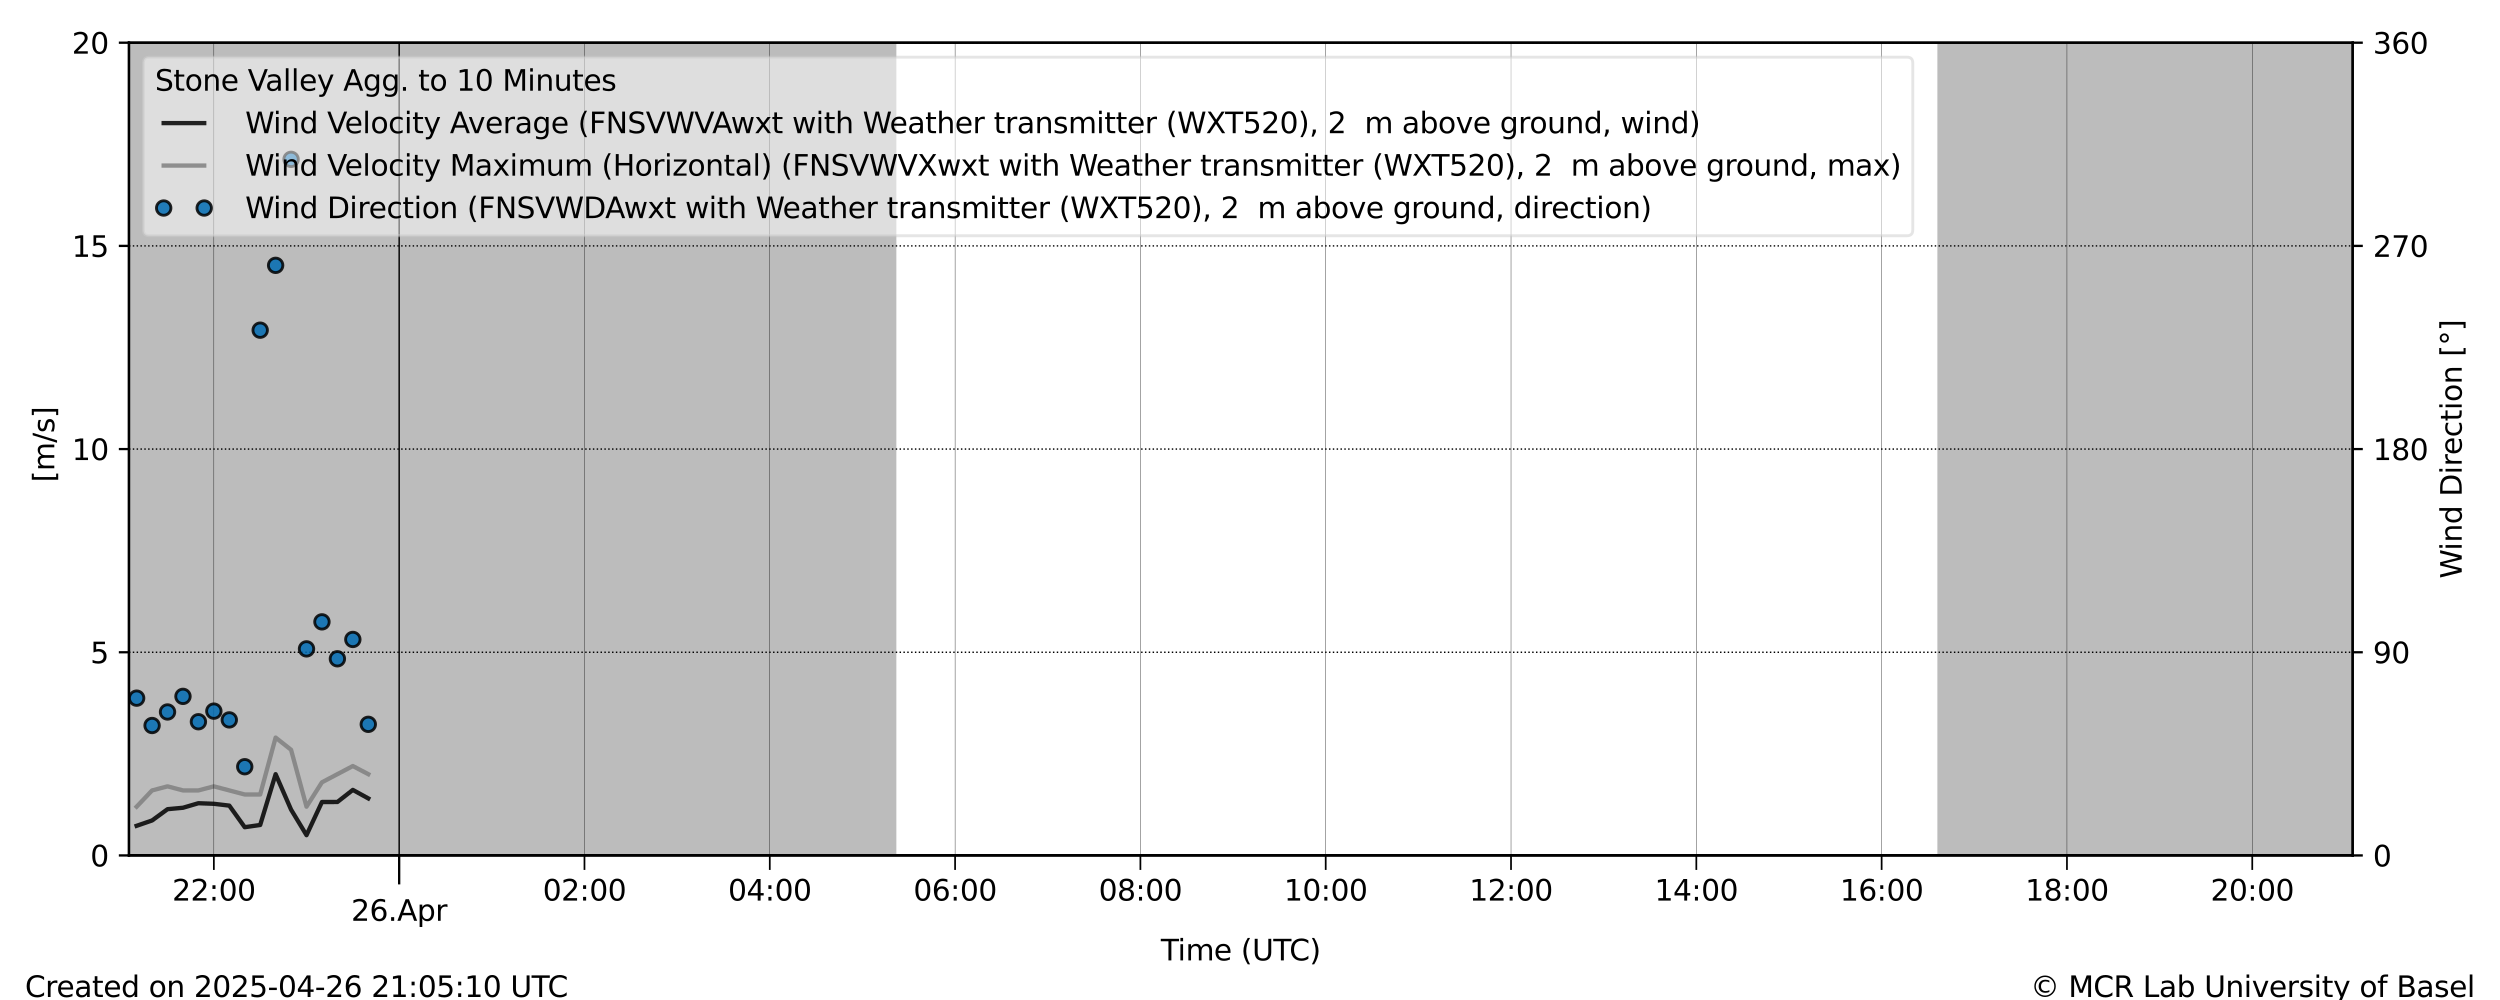 <?xml version="1.0" encoding="utf-8" standalone="no"?>
<!DOCTYPE svg PUBLIC "-//W3C//DTD SVG 1.1//EN"
  "http://www.w3.org/Graphics/SVG/1.1/DTD/svg11.dtd">
<svg xmlns:xlink="http://www.w3.org/1999/xlink" width="864pt" height="345.6pt" viewBox="0 0 864 345.6" xmlns="http://www.w3.org/2000/svg" version="1.1">
 <defs>
  <style type="text/css">*{stroke-linejoin: round; stroke-linecap: butt}</style>
 </defs>
 <g id="figure_1">
  <g id="patch_1">
   <path d="M 0 345.6 
L 864 345.6 
L 864 0 
L 0 0 
z
" style="fill: #ffffff"/>
  </g>
  <g id="axes_1">
   <g id="patch_2">
    <path d="M 44.57 295.64 
L 813.085 295.64 
L 813.085 14.76 
L 44.57 14.76 
z
" style="fill: #ffffff"/>
   </g>
   <g id="PolyCollection_1">
    <path d="M 44.57 14.76 
L 44.57 295.64 
L 45.104 295.64 
L 45.637 295.64 
L 46.171 295.64 
L 46.705 295.64 
L 47.238 295.64 
L 47.772 295.64 
L 48.306 295.64 
L 48.84 295.64 
L 49.373 295.64 
L 49.907 295.64 
L 50.441 295.64 
L 50.974 295.64 
L 51.508 295.64 
L 52.042 295.64 
L 52.575 295.64 
L 53.109 295.64 
L 53.643 295.64 
L 54.176 295.64 
L 54.71 295.64 
L 55.244 295.64 
L 55.778 295.64 
L 56.311 295.64 
L 56.845 295.64 
L 57.379 295.64 
L 57.912 295.64 
L 58.446 295.64 
L 58.98 295.64 
L 59.513 295.64 
L 60.047 295.64 
L 60.581 295.64 
L 61.114 295.64 
L 61.648 295.64 
L 62.182 295.64 
L 62.715 295.64 
L 63.249 295.64 
L 63.783 295.64 
L 64.317 295.64 
L 64.85 295.64 
L 65.384 295.64 
L 65.918 295.64 
L 66.451 295.64 
L 66.985 295.64 
L 67.519 295.64 
L 68.052 295.64 
L 68.586 295.64 
L 69.12 295.64 
L 69.653 295.64 
L 70.187 295.64 
L 70.721 295.64 
L 71.255 295.64 
L 71.788 295.64 
L 72.322 295.64 
L 72.856 295.64 
L 73.389 295.64 
L 73.923 295.64 
L 74.457 295.64 
L 74.99 295.64 
L 75.524 295.64 
L 76.058 295.64 
L 76.591 295.64 
L 77.125 295.64 
L 77.659 295.64 
L 78.193 295.64 
L 78.726 295.64 
L 79.26 295.64 
L 79.794 295.64 
L 80.327 295.64 
L 80.861 295.64 
L 81.395 295.64 
L 81.928 295.64 
L 82.462 295.64 
L 82.996 295.64 
L 83.529 295.64 
L 84.063 295.64 
L 84.597 295.64 
L 85.131 295.64 
L 85.664 295.64 
L 86.198 295.64 
L 86.732 295.64 
L 87.265 295.64 
L 87.799 295.64 
L 88.333 295.64 
L 88.866 295.64 
L 89.4 295.64 
L 89.934 295.64 
L 90.467 295.64 
L 91.001 295.64 
L 91.535 295.64 
L 92.068 295.64 
L 92.602 295.64 
L 93.136 295.64 
L 93.67 295.64 
L 94.203 295.64 
L 94.737 295.64 
L 95.271 295.64 
L 95.804 295.64 
L 96.338 295.64 
L 96.872 295.64 
L 97.405 295.64 
L 97.939 295.64 
L 98.473 295.64 
L 99.006 295.64 
L 99.54 295.64 
L 100.074 295.64 
L 100.608 295.64 
L 101.141 295.64 
L 101.675 295.64 
L 102.209 295.64 
L 102.742 295.64 
L 103.276 295.64 
L 103.81 295.64 
L 104.343 295.64 
L 104.877 295.64 
L 105.411 295.64 
L 105.944 295.64 
L 106.478 295.64 
L 107.012 295.64 
L 107.546 295.64 
L 108.079 295.64 
L 108.613 295.64 
L 109.147 295.64 
L 109.68 295.64 
L 110.214 295.64 
L 110.748 295.64 
L 111.281 295.64 
L 111.815 295.64 
L 112.349 295.64 
L 112.882 295.64 
L 113.416 295.64 
L 113.95 295.64 
L 114.484 295.64 
L 115.017 295.64 
L 115.551 295.64 
L 116.085 295.64 
L 116.618 295.64 
L 117.152 295.64 
L 117.686 295.64 
L 118.219 295.64 
L 118.753 295.64 
L 119.287 295.64 
L 119.82 295.64 
L 120.354 295.64 
L 120.888 295.64 
L 121.421 295.64 
L 121.955 295.64 
L 122.489 295.64 
L 123.023 295.64 
L 123.556 295.64 
L 124.09 295.64 
L 124.624 295.64 
L 125.157 295.64 
L 125.691 295.64 
L 126.225 295.64 
L 126.758 295.64 
L 127.292 295.64 
L 127.826 295.64 
L 128.359 295.64 
L 128.893 295.64 
L 129.427 295.64 
L 129.961 295.64 
L 130.494 295.64 
L 131.028 295.64 
L 131.562 295.64 
L 132.095 295.64 
L 132.629 295.64 
L 133.163 295.64 
L 133.696 295.64 
L 134.23 295.64 
L 134.764 295.64 
L 135.297 295.64 
L 135.831 295.64 
L 136.365 295.64 
L 136.899 295.64 
L 137.432 295.64 
L 137.966 295.64 
L 138.5 295.64 
L 139.033 295.64 
L 139.567 295.64 
L 140.101 295.64 
L 140.634 295.64 
L 141.168 295.64 
L 141.702 295.64 
L 142.235 295.64 
L 142.769 295.64 
L 143.303 295.64 
L 143.837 295.64 
L 144.37 295.64 
L 144.904 295.64 
L 145.438 295.64 
L 145.971 295.64 
L 146.505 295.64 
L 147.039 295.64 
L 147.572 295.64 
L 148.106 295.64 
L 148.64 295.64 
L 149.173 295.64 
L 149.707 295.64 
L 150.241 295.64 
L 150.775 295.64 
L 151.308 295.64 
L 151.842 295.64 
L 152.376 295.64 
L 152.909 295.64 
L 153.443 295.64 
L 153.977 295.64 
L 154.51 295.64 
L 155.044 295.64 
L 155.578 295.64 
L 156.111 295.64 
L 156.645 295.64 
L 157.179 295.64 
L 157.712 295.64 
L 158.246 295.64 
L 158.78 295.64 
L 159.314 295.64 
L 159.847 295.64 
L 160.381 295.64 
L 160.915 295.64 
L 161.448 295.64 
L 161.982 295.64 
L 162.516 295.64 
L 163.049 295.64 
L 163.583 295.64 
L 164.117 295.64 
L 164.65 295.64 
L 165.184 295.64 
L 165.718 295.64 
L 166.252 295.64 
L 166.785 295.64 
L 167.319 295.64 
L 167.853 295.64 
L 168.386 295.64 
L 168.92 295.64 
L 169.454 295.64 
L 169.987 295.64 
L 170.521 295.64 
L 171.055 295.64 
L 171.588 295.64 
L 172.122 295.64 
L 172.656 295.64 
L 173.19 295.64 
L 173.723 295.64 
L 174.257 295.64 
L 174.791 295.64 
L 175.324 295.64 
L 175.858 295.64 
L 176.392 295.64 
L 176.925 295.64 
L 177.459 295.64 
L 177.993 295.64 
L 178.526 295.64 
L 179.06 295.64 
L 179.594 295.64 
L 180.128 295.64 
L 180.661 295.64 
L 181.195 295.64 
L 181.729 295.64 
L 182.262 295.64 
L 182.796 295.64 
L 183.33 295.64 
L 183.863 295.64 
L 184.397 295.64 
L 184.931 295.64 
L 185.464 295.64 
L 185.998 295.64 
L 186.532 295.64 
L 187.065 295.64 
L 187.599 295.64 
L 188.133 295.64 
L 188.667 295.64 
L 189.2 295.64 
L 189.734 295.64 
L 190.268 295.64 
L 190.801 295.64 
L 191.335 295.64 
L 191.869 295.64 
L 192.402 295.64 
L 192.936 295.64 
L 193.47 295.64 
L 194.003 295.64 
L 194.537 295.64 
L 195.071 295.64 
L 195.605 295.64 
L 196.138 295.64 
L 196.672 295.64 
L 197.206 295.64 
L 197.739 295.64 
L 198.273 295.64 
L 198.807 295.64 
L 199.34 295.64 
L 199.874 295.64 
L 200.408 295.64 
L 200.941 295.64 
L 201.475 295.64 
L 202.009 295.64 
L 202.543 295.64 
L 203.076 295.64 
L 203.61 295.64 
L 204.144 295.64 
L 204.677 295.64 
L 205.211 295.64 
L 205.745 295.64 
L 206.278 295.64 
L 206.812 295.64 
L 207.346 295.64 
L 207.879 295.64 
L 208.413 295.64 
L 208.947 295.64 
L 209.481 295.64 
L 210.014 295.64 
L 210.548 295.64 
L 211.082 295.64 
L 211.615 295.64 
L 212.149 295.64 
L 212.683 295.64 
L 213.216 295.64 
L 213.75 295.64 
L 214.284 295.64 
L 214.817 295.64 
L 215.351 295.64 
L 215.885 295.64 
L 216.418 295.64 
L 216.952 295.64 
L 217.486 295.64 
L 218.02 295.64 
L 218.553 295.64 
L 219.087 295.64 
L 219.621 295.64 
L 220.154 295.64 
L 220.688 295.64 
L 221.222 295.64 
L 221.755 295.64 
L 222.289 295.64 
L 222.823 295.64 
L 223.356 295.64 
L 223.89 295.64 
L 224.424 295.64 
L 224.958 295.64 
L 225.491 295.64 
L 226.025 295.64 
L 226.559 295.64 
L 227.092 295.64 
L 227.626 295.64 
L 228.16 295.64 
L 228.693 295.64 
L 229.227 295.64 
L 229.761 295.64 
L 230.294 295.64 
L 230.828 295.64 
L 231.362 295.64 
L 231.896 295.64 
L 232.429 295.64 
L 232.963 295.64 
L 233.497 295.64 
L 234.03 295.64 
L 234.564 295.64 
L 235.098 295.64 
L 235.631 295.64 
L 236.165 295.64 
L 236.699 295.64 
L 237.232 295.64 
L 237.766 295.64 
L 238.3 295.64 
L 238.834 295.64 
L 239.367 295.64 
L 239.901 295.64 
L 240.435 295.64 
L 240.968 295.64 
L 241.502 295.64 
L 242.036 295.64 
L 242.569 295.64 
L 243.103 295.64 
L 243.637 295.64 
L 244.17 295.64 
L 244.704 295.64 
L 245.238 295.64 
L 245.771 295.64 
L 246.305 295.64 
L 246.839 295.64 
L 247.373 295.64 
L 247.906 295.64 
L 248.44 295.64 
L 248.974 295.64 
L 249.507 295.64 
L 250.041 295.64 
L 250.575 295.64 
L 251.108 295.64 
L 251.642 295.64 
L 252.176 295.64 
L 252.709 295.64 
L 253.243 295.64 
L 253.777 295.64 
L 254.311 295.64 
L 254.844 295.64 
L 255.378 295.64 
L 255.912 295.64 
L 256.445 295.64 
L 256.979 295.64 
L 257.513 295.64 
L 258.046 295.64 
L 258.58 295.64 
L 259.114 295.64 
L 259.647 295.64 
L 260.181 295.64 
L 260.715 295.64 
L 261.249 295.64 
L 261.782 295.64 
L 262.316 295.64 
L 262.85 295.64 
L 263.383 295.64 
L 263.917 295.64 
L 264.451 295.64 
L 264.984 295.64 
L 265.518 295.64 
L 266.052 295.64 
L 266.585 295.64 
L 267.119 295.64 
L 267.653 295.64 
L 268.187 295.64 
L 268.72 295.64 
L 269.254 295.64 
L 269.788 295.64 
L 270.321 295.64 
L 270.855 295.64 
L 271.389 295.64 
L 271.922 295.64 
L 272.456 295.64 
L 272.99 295.64 
L 273.523 295.64 
L 274.057 295.64 
L 274.591 295.64 
L 275.125 295.64 
L 275.658 295.64 
L 276.192 295.64 
L 276.726 295.64 
L 277.259 295.64 
L 277.793 295.64 
L 278.327 295.64 
L 278.86 295.64 
L 279.394 295.64 
L 279.928 295.64 
L 280.461 295.64 
L 280.995 295.64 
L 281.529 295.64 
L 282.062 295.64 
L 282.596 295.64 
L 283.13 295.64 
L 283.664 295.64 
L 284.197 295.64 
L 284.731 295.64 
L 285.265 295.64 
L 285.798 295.64 
L 286.332 295.64 
L 286.866 295.64 
L 287.399 295.64 
L 287.933 295.64 
L 288.467 295.64 
L 289 295.64 
L 289.534 295.64 
L 290.068 295.64 
L 290.602 295.64 
L 291.135 295.64 
L 291.669 295.64 
L 292.203 295.64 
L 292.736 295.64 
L 293.27 295.64 
L 293.804 295.64 
L 294.337 295.64 
L 294.871 295.64 
L 295.405 295.64 
L 295.938 295.64 
L 296.472 295.64 
L 297.006 295.64 
L 297.54 295.64 
L 298.073 295.64 
L 298.607 295.64 
L 299.141 295.64 
L 299.674 295.64 
L 300.208 295.64 
L 300.742 295.64 
L 301.275 295.64 
L 301.809 295.64 
L 302.343 295.64 
L 302.876 295.64 
L 303.41 295.64 
L 303.944 295.64 
L 304.478 295.64 
L 305.011 295.64 
L 305.545 295.64 
L 306.079 295.64 
L 306.612 295.64 
L 307.146 295.64 
L 307.68 295.64 
L 308.213 295.64 
L 308.747 295.64 
L 309.281 295.64 
L 309.281 14.76 
L 309.281 14.76 
L 308.747 14.76 
L 308.213 14.76 
L 307.68 14.76 
L 307.146 14.76 
L 306.612 14.76 
L 306.079 14.76 
L 305.545 14.76 
L 305.011 14.76 
L 304.478 14.76 
L 303.944 14.76 
L 303.41 14.76 
L 302.876 14.76 
L 302.343 14.76 
L 301.809 14.76 
L 301.275 14.76 
L 300.742 14.76 
L 300.208 14.76 
L 299.674 14.76 
L 299.141 14.76 
L 298.607 14.76 
L 298.073 14.76 
L 297.54 14.76 
L 297.006 14.76 
L 296.472 14.76 
L 295.938 14.76 
L 295.405 14.76 
L 294.871 14.76 
L 294.337 14.76 
L 293.804 14.76 
L 293.27 14.76 
L 292.736 14.76 
L 292.203 14.76 
L 291.669 14.76 
L 291.135 14.76 
L 290.602 14.76 
L 290.068 14.76 
L 289.534 14.76 
L 289 14.76 
L 288.467 14.76 
L 287.933 14.76 
L 287.399 14.76 
L 286.866 14.76 
L 286.332 14.76 
L 285.798 14.76 
L 285.265 14.76 
L 284.731 14.76 
L 284.197 14.76 
L 283.664 14.76 
L 283.13 14.76 
L 282.596 14.76 
L 282.062 14.76 
L 281.529 14.76 
L 280.995 14.76 
L 280.461 14.76 
L 279.928 14.76 
L 279.394 14.76 
L 278.86 14.76 
L 278.327 14.76 
L 277.793 14.76 
L 277.259 14.76 
L 276.726 14.76 
L 276.192 14.76 
L 275.658 14.76 
L 275.125 14.76 
L 274.591 14.76 
L 274.057 14.76 
L 273.523 14.76 
L 272.99 14.76 
L 272.456 14.76 
L 271.922 14.76 
L 271.389 14.76 
L 270.855 14.76 
L 270.321 14.76 
L 269.788 14.76 
L 269.254 14.76 
L 268.72 14.76 
L 268.187 14.76 
L 267.653 14.76 
L 267.119 14.76 
L 266.585 14.76 
L 266.052 14.76 
L 265.518 14.76 
L 264.984 14.76 
L 264.451 14.76 
L 263.917 14.76 
L 263.383 14.76 
L 262.85 14.76 
L 262.316 14.76 
L 261.782 14.76 
L 261.249 14.76 
L 260.715 14.76 
L 260.181 14.76 
L 259.647 14.76 
L 259.114 14.76 
L 258.58 14.76 
L 258.046 14.76 
L 257.513 14.76 
L 256.979 14.76 
L 256.445 14.76 
L 255.912 14.76 
L 255.378 14.76 
L 254.844 14.76 
L 254.311 14.76 
L 253.777 14.76 
L 253.243 14.76 
L 252.709 14.76 
L 252.176 14.76 
L 251.642 14.76 
L 251.108 14.76 
L 250.575 14.76 
L 250.041 14.76 
L 249.507 14.76 
L 248.974 14.76 
L 248.44 14.76 
L 247.906 14.76 
L 247.373 14.76 
L 246.839 14.76 
L 246.305 14.76 
L 245.771 14.76 
L 245.238 14.76 
L 244.704 14.76 
L 244.17 14.76 
L 243.637 14.76 
L 243.103 14.76 
L 242.569 14.76 
L 242.036 14.76 
L 241.502 14.76 
L 240.968 14.76 
L 240.435 14.76 
L 239.901 14.76 
L 239.367 14.76 
L 238.834 14.76 
L 238.3 14.76 
L 237.766 14.76 
L 237.232 14.76 
L 236.699 14.76 
L 236.165 14.76 
L 235.631 14.76 
L 235.098 14.76 
L 234.564 14.76 
L 234.03 14.76 
L 233.497 14.76 
L 232.963 14.76 
L 232.429 14.76 
L 231.896 14.76 
L 231.362 14.76 
L 230.828 14.76 
L 230.294 14.76 
L 229.761 14.76 
L 229.227 14.76 
L 228.693 14.76 
L 228.16 14.76 
L 227.626 14.76 
L 227.092 14.76 
L 226.559 14.76 
L 226.025 14.76 
L 225.491 14.76 
L 224.958 14.76 
L 224.424 14.76 
L 223.89 14.76 
L 223.356 14.76 
L 222.823 14.76 
L 222.289 14.76 
L 221.755 14.76 
L 221.222 14.76 
L 220.688 14.76 
L 220.154 14.76 
L 219.621 14.76 
L 219.087 14.76 
L 218.553 14.76 
L 218.02 14.76 
L 217.486 14.76 
L 216.952 14.76 
L 216.418 14.76 
L 215.885 14.76 
L 215.351 14.76 
L 214.817 14.76 
L 214.284 14.76 
L 213.75 14.76 
L 213.216 14.76 
L 212.683 14.76 
L 212.149 14.76 
L 211.615 14.76 
L 211.082 14.76 
L 210.548 14.76 
L 210.014 14.76 
L 209.481 14.76 
L 208.947 14.76 
L 208.413 14.76 
L 207.879 14.76 
L 207.346 14.76 
L 206.812 14.76 
L 206.278 14.76 
L 205.745 14.76 
L 205.211 14.76 
L 204.677 14.76 
L 204.144 14.76 
L 203.61 14.76 
L 203.076 14.76 
L 202.543 14.76 
L 202.009 14.76 
L 201.475 14.76 
L 200.941 14.76 
L 200.408 14.76 
L 199.874 14.76 
L 199.34 14.76 
L 198.807 14.76 
L 198.273 14.76 
L 197.739 14.76 
L 197.206 14.76 
L 196.672 14.76 
L 196.138 14.76 
L 195.605 14.76 
L 195.071 14.76 
L 194.537 14.76 
L 194.003 14.76 
L 193.47 14.76 
L 192.936 14.76 
L 192.402 14.76 
L 191.869 14.76 
L 191.335 14.76 
L 190.801 14.76 
L 190.268 14.76 
L 189.734 14.76 
L 189.2 14.76 
L 188.667 14.76 
L 188.133 14.76 
L 187.599 14.76 
L 187.065 14.76 
L 186.532 14.76 
L 185.998 14.76 
L 185.464 14.76 
L 184.931 14.76 
L 184.397 14.76 
L 183.863 14.76 
L 183.33 14.76 
L 182.796 14.76 
L 182.262 14.76 
L 181.729 14.76 
L 181.195 14.76 
L 180.661 14.76 
L 180.128 14.76 
L 179.594 14.76 
L 179.06 14.76 
L 178.526 14.76 
L 177.993 14.76 
L 177.459 14.76 
L 176.925 14.76 
L 176.392 14.76 
L 175.858 14.76 
L 175.324 14.76 
L 174.791 14.76 
L 174.257 14.76 
L 173.723 14.76 
L 173.19 14.76 
L 172.656 14.76 
L 172.122 14.76 
L 171.588 14.76 
L 171.055 14.76 
L 170.521 14.76 
L 169.987 14.76 
L 169.454 14.76 
L 168.92 14.76 
L 168.386 14.76 
L 167.853 14.76 
L 167.319 14.76 
L 166.785 14.76 
L 166.252 14.76 
L 165.718 14.76 
L 165.184 14.76 
L 164.65 14.76 
L 164.117 14.76 
L 163.583 14.76 
L 163.049 14.76 
L 162.516 14.76 
L 161.982 14.76 
L 161.448 14.76 
L 160.915 14.76 
L 160.381 14.76 
L 159.847 14.76 
L 159.314 14.76 
L 158.78 14.76 
L 158.246 14.76 
L 157.712 14.76 
L 157.179 14.76 
L 156.645 14.76 
L 156.111 14.76 
L 155.578 14.76 
L 155.044 14.76 
L 154.51 14.76 
L 153.977 14.76 
L 153.443 14.76 
L 152.909 14.76 
L 152.376 14.76 
L 151.842 14.76 
L 151.308 14.76 
L 150.775 14.76 
L 150.241 14.76 
L 149.707 14.76 
L 149.173 14.76 
L 148.64 14.76 
L 148.106 14.76 
L 147.572 14.76 
L 147.039 14.76 
L 146.505 14.76 
L 145.971 14.76 
L 145.438 14.76 
L 144.904 14.76 
L 144.37 14.76 
L 143.837 14.76 
L 143.303 14.76 
L 142.769 14.76 
L 142.235 14.76 
L 141.702 14.76 
L 141.168 14.76 
L 140.634 14.76 
L 140.101 14.76 
L 139.567 14.76 
L 139.033 14.76 
L 138.5 14.76 
L 137.966 14.76 
L 137.432 14.76 
L 136.899 14.76 
L 136.365 14.76 
L 135.831 14.76 
L 135.297 14.76 
L 134.764 14.76 
L 134.23 14.76 
L 133.696 14.76 
L 133.163 14.76 
L 132.629 14.76 
L 132.095 14.76 
L 131.562 14.76 
L 131.028 14.76 
L 130.494 14.76 
L 129.961 14.76 
L 129.427 14.76 
L 128.893 14.76 
L 128.359 14.76 
L 127.826 14.76 
L 127.292 14.76 
L 126.758 14.76 
L 126.225 14.76 
L 125.691 14.76 
L 125.157 14.76 
L 124.624 14.76 
L 124.09 14.76 
L 123.556 14.76 
L 123.023 14.76 
L 122.489 14.76 
L 121.955 14.76 
L 121.421 14.76 
L 120.888 14.76 
L 120.354 14.76 
L 119.82 14.76 
L 119.287 14.76 
L 118.753 14.76 
L 118.219 14.76 
L 117.686 14.76 
L 117.152 14.76 
L 116.618 14.76 
L 116.085 14.76 
L 115.551 14.76 
L 115.017 14.76 
L 114.484 14.76 
L 113.95 14.76 
L 113.416 14.76 
L 112.882 14.76 
L 112.349 14.76 
L 111.815 14.76 
L 111.281 14.76 
L 110.748 14.76 
L 110.214 14.76 
L 109.68 14.76 
L 109.147 14.76 
L 108.613 14.76 
L 108.079 14.76 
L 107.546 14.76 
L 107.012 14.76 
L 106.478 14.76 
L 105.944 14.76 
L 105.411 14.76 
L 104.877 14.76 
L 104.343 14.76 
L 103.81 14.76 
L 103.276 14.76 
L 102.742 14.76 
L 102.209 14.76 
L 101.675 14.76 
L 101.141 14.76 
L 100.608 14.76 
L 100.074 14.76 
L 99.54 14.76 
L 99.006 14.76 
L 98.473 14.76 
L 97.939 14.76 
L 97.405 14.76 
L 96.872 14.76 
L 96.338 14.76 
L 95.804 14.76 
L 95.271 14.76 
L 94.737 14.76 
L 94.203 14.76 
L 93.67 14.76 
L 93.136 14.76 
L 92.602 14.76 
L 92.068 14.76 
L 91.535 14.76 
L 91.001 14.76 
L 90.467 14.76 
L 89.934 14.76 
L 89.4 14.76 
L 88.866 14.76 
L 88.333 14.76 
L 87.799 14.76 
L 87.265 14.76 
L 86.732 14.76 
L 86.198 14.76 
L 85.664 14.76 
L 85.131 14.76 
L 84.597 14.76 
L 84.063 14.76 
L 83.529 14.76 
L 82.996 14.76 
L 82.462 14.76 
L 81.928 14.76 
L 81.395 14.76 
L 80.861 14.76 
L 80.327 14.76 
L 79.794 14.76 
L 79.26 14.76 
L 78.726 14.76 
L 78.193 14.76 
L 77.659 14.76 
L 77.125 14.76 
L 76.591 14.76 
L 76.058 14.76 
L 75.524 14.76 
L 74.99 14.76 
L 74.457 14.76 
L 73.923 14.76 
L 73.389 14.76 
L 72.856 14.76 
L 72.322 14.76 
L 71.788 14.76 
L 71.255 14.76 
L 70.721 14.76 
L 70.187 14.76 
L 69.653 14.76 
L 69.12 14.76 
L 68.586 14.76 
L 68.052 14.76 
L 67.519 14.76 
L 66.985 14.76 
L 66.451 14.76 
L 65.918 14.76 
L 65.384 14.76 
L 64.85 14.76 
L 64.317 14.76 
L 63.783 14.76 
L 63.249 14.76 
L 62.715 14.76 
L 62.182 14.76 
L 61.648 14.76 
L 61.114 14.76 
L 60.581 14.76 
L 60.047 14.76 
L 59.513 14.76 
L 58.98 14.76 
L 58.446 14.76 
L 57.912 14.76 
L 57.379 14.76 
L 56.845 14.76 
L 56.311 14.76 
L 55.778 14.76 
L 55.244 14.76 
L 54.71 14.76 
L 54.176 14.76 
L 53.643 14.76 
L 53.109 14.76 
L 52.575 14.76 
L 52.042 14.76 
L 51.508 14.76 
L 50.974 14.76 
L 50.441 14.76 
L 49.907 14.76 
L 49.373 14.76 
L 48.84 14.76 
L 48.306 14.76 
L 47.772 14.76 
L 47.238 14.76 
L 46.705 14.76 
L 46.171 14.76 
L 45.637 14.76 
L 45.104 14.76 
L 44.57 14.76 
z
" clip-path="url(#pff5891b798)" style="fill: #bcbcbc; stroke: #bcbcbc"/>
    <path d="M 670.056 14.76 
L 670.056 295.64 
L 670.59 295.64 
L 671.123 295.64 
L 671.657 295.64 
L 672.191 295.64 
L 672.724 295.64 
L 673.258 295.64 
L 673.792 295.64 
L 674.325 295.64 
L 674.859 295.64 
L 675.393 295.64 
L 675.926 295.64 
L 676.46 295.64 
L 676.994 295.64 
L 677.527 295.64 
L 678.061 295.64 
L 678.595 295.64 
L 679.129 295.64 
L 679.662 295.64 
L 680.196 295.64 
L 680.73 295.64 
L 681.263 295.64 
L 681.797 295.64 
L 682.331 295.64 
L 682.864 295.64 
L 683.398 295.64 
L 683.932 295.64 
L 684.465 295.64 
L 684.999 295.64 
L 685.533 295.64 
L 686.067 295.64 
L 686.6 295.64 
L 687.134 295.64 
L 687.668 295.64 
L 688.201 295.64 
L 688.735 295.64 
L 689.269 295.64 
L 689.802 295.64 
L 690.336 295.64 
L 690.87 295.64 
L 691.403 295.64 
L 691.937 295.64 
L 692.471 295.64 
L 693.005 295.64 
L 693.538 295.64 
L 694.072 295.64 
L 694.606 295.64 
L 695.139 295.64 
L 695.673 295.64 
L 696.207 295.64 
L 696.74 295.64 
L 697.274 295.64 
L 697.808 295.64 
L 698.341 295.64 
L 698.875 295.64 
L 699.409 295.64 
L 699.943 295.64 
L 700.476 295.64 
L 701.01 295.64 
L 701.544 295.64 
L 702.077 295.64 
L 702.611 295.64 
L 703.145 295.64 
L 703.678 295.64 
L 704.212 295.64 
L 704.746 295.64 
L 705.279 295.64 
L 705.813 295.64 
L 706.347 295.64 
L 706.88 295.64 
L 707.414 295.64 
L 707.948 295.64 
L 708.482 295.64 
L 709.015 295.64 
L 709.549 295.64 
L 710.083 295.64 
L 710.616 295.64 
L 711.15 295.64 
L 711.684 295.64 
L 712.217 295.64 
L 712.751 295.64 
L 713.285 295.64 
L 713.818 295.64 
L 714.352 295.64 
L 714.886 295.64 
L 715.42 295.64 
L 715.953 295.64 
L 716.487 295.64 
L 717.021 295.64 
L 717.554 295.64 
L 718.088 295.64 
L 718.622 295.64 
L 719.155 295.64 
L 719.689 295.64 
L 720.223 295.64 
L 720.756 295.64 
L 721.29 295.64 
L 721.824 295.64 
L 722.358 295.64 
L 722.891 295.64 
L 723.425 295.64 
L 723.959 295.64 
L 724.492 295.64 
L 725.026 295.64 
L 725.56 295.64 
L 726.093 295.64 
L 726.627 295.64 
L 727.161 295.64 
L 727.694 295.64 
L 728.228 295.64 
L 728.762 295.64 
L 729.296 295.64 
L 729.829 295.64 
L 730.363 295.64 
L 730.897 295.64 
L 731.43 295.64 
L 731.964 295.64 
L 732.498 295.64 
L 733.031 295.64 
L 733.565 295.64 
L 734.099 295.64 
L 734.632 295.64 
L 735.166 295.64 
L 735.7 295.64 
L 736.234 295.64 
L 736.767 295.64 
L 737.301 295.64 
L 737.835 295.64 
L 738.368 295.64 
L 738.902 295.64 
L 739.436 295.64 
L 739.969 295.64 
L 740.503 295.64 
L 741.037 295.64 
L 741.57 295.64 
L 742.104 295.64 
L 742.638 295.64 
L 743.171 295.64 
L 743.705 295.64 
L 744.239 295.64 
L 744.773 295.64 
L 745.306 295.64 
L 745.84 295.64 
L 746.374 295.64 
L 746.907 295.64 
L 747.441 295.64 
L 747.975 295.64 
L 748.508 295.64 
L 749.042 295.64 
L 749.576 295.64 
L 750.109 295.64 
L 750.643 295.64 
L 751.177 295.64 
L 751.711 295.64 
L 752.244 295.64 
L 752.778 295.64 
L 753.312 295.64 
L 753.845 295.64 
L 754.379 295.64 
L 754.913 295.64 
L 755.446 295.64 
L 755.98 295.64 
L 756.514 295.64 
L 757.047 295.64 
L 757.581 295.64 
L 758.115 295.64 
L 758.649 295.64 
L 759.182 295.64 
L 759.716 295.64 
L 760.25 295.64 
L 760.783 295.64 
L 761.317 295.64 
L 761.851 295.64 
L 762.384 295.64 
L 762.918 295.64 
L 763.452 295.64 
L 763.985 295.64 
L 764.519 295.64 
L 765.053 295.64 
L 765.587 295.64 
L 766.12 295.64 
L 766.654 295.64 
L 767.188 295.64 
L 767.721 295.64 
L 768.255 295.64 
L 768.789 295.64 
L 769.322 295.64 
L 769.856 295.64 
L 770.39 295.64 
L 770.923 295.64 
L 771.457 295.64 
L 771.991 295.64 
L 772.524 295.64 
L 773.058 295.64 
L 773.592 295.64 
L 774.126 295.64 
L 774.659 295.64 
L 775.193 295.64 
L 775.727 295.64 
L 776.26 295.64 
L 776.794 295.64 
L 777.328 295.64 
L 777.861 295.64 
L 778.395 295.64 
L 778.929 295.64 
L 779.462 295.64 
L 779.996 295.64 
L 780.53 295.64 
L 781.064 295.64 
L 781.597 295.64 
L 782.131 295.64 
L 782.665 295.64 
L 783.198 295.64 
L 783.732 295.64 
L 784.266 295.64 
L 784.799 295.64 
L 785.333 295.64 
L 785.867 295.64 
L 786.4 295.64 
L 786.934 295.64 
L 787.468 295.64 
L 788.002 295.64 
L 788.535 295.64 
L 789.069 295.64 
L 789.603 295.64 
L 790.136 295.64 
L 790.67 295.64 
L 791.204 295.64 
L 791.737 295.64 
L 792.271 295.64 
L 792.805 295.64 
L 793.338 295.64 
L 793.872 295.64 
L 794.406 295.64 
L 794.94 295.64 
L 795.473 295.64 
L 796.007 295.64 
L 796.541 295.64 
L 797.074 295.64 
L 797.608 295.64 
L 798.142 295.64 
L 798.675 295.64 
L 799.209 295.64 
L 799.743 295.64 
L 800.276 295.64 
L 800.81 295.64 
L 801.344 295.64 
L 801.877 295.64 
L 802.411 295.64 
L 802.945 295.64 
L 803.479 295.64 
L 804.012 295.64 
L 804.546 295.64 
L 805.08 295.64 
L 805.613 295.64 
L 806.147 295.64 
L 806.681 295.64 
L 807.214 295.64 
L 807.748 295.64 
L 808.282 295.64 
L 808.815 295.64 
L 809.349 295.64 
L 809.883 295.64 
L 810.417 295.64 
L 810.95 295.64 
L 811.484 295.64 
L 812.018 295.64 
L 812.551 295.64 
L 813.085 295.64 
L 813.085 14.76 
L 813.085 14.76 
L 812.551 14.76 
L 812.018 14.76 
L 811.484 14.76 
L 810.95 14.76 
L 810.417 14.76 
L 809.883 14.76 
L 809.349 14.76 
L 808.815 14.76 
L 808.282 14.76 
L 807.748 14.76 
L 807.214 14.76 
L 806.681 14.76 
L 806.147 14.76 
L 805.613 14.76 
L 805.08 14.76 
L 804.546 14.76 
L 804.012 14.76 
L 803.479 14.76 
L 802.945 14.76 
L 802.411 14.76 
L 801.877 14.76 
L 801.344 14.76 
L 800.81 14.76 
L 800.276 14.76 
L 799.743 14.76 
L 799.209 14.76 
L 798.675 14.76 
L 798.142 14.76 
L 797.608 14.76 
L 797.074 14.76 
L 796.541 14.76 
L 796.007 14.76 
L 795.473 14.76 
L 794.94 14.76 
L 794.406 14.76 
L 793.872 14.76 
L 793.338 14.76 
L 792.805 14.76 
L 792.271 14.76 
L 791.737 14.76 
L 791.204 14.76 
L 790.67 14.76 
L 790.136 14.76 
L 789.603 14.76 
L 789.069 14.76 
L 788.535 14.76 
L 788.002 14.76 
L 787.468 14.76 
L 786.934 14.76 
L 786.4 14.76 
L 785.867 14.76 
L 785.333 14.76 
L 784.799 14.76 
L 784.266 14.76 
L 783.732 14.76 
L 783.198 14.76 
L 782.665 14.76 
L 782.131 14.76 
L 781.597 14.76 
L 781.064 14.76 
L 780.53 14.76 
L 779.996 14.76 
L 779.462 14.76 
L 778.929 14.76 
L 778.395 14.76 
L 777.861 14.76 
L 777.328 14.76 
L 776.794 14.76 
L 776.26 14.76 
L 775.727 14.76 
L 775.193 14.76 
L 774.659 14.76 
L 774.126 14.76 
L 773.592 14.76 
L 773.058 14.76 
L 772.524 14.76 
L 771.991 14.76 
L 771.457 14.76 
L 770.923 14.76 
L 770.39 14.76 
L 769.856 14.76 
L 769.322 14.76 
L 768.789 14.76 
L 768.255 14.76 
L 767.721 14.76 
L 767.188 14.76 
L 766.654 14.76 
L 766.12 14.76 
L 765.587 14.76 
L 765.053 14.76 
L 764.519 14.76 
L 763.985 14.76 
L 763.452 14.76 
L 762.918 14.76 
L 762.384 14.76 
L 761.851 14.76 
L 761.317 14.76 
L 760.783 14.76 
L 760.25 14.76 
L 759.716 14.76 
L 759.182 14.76 
L 758.649 14.76 
L 758.115 14.76 
L 757.581 14.76 
L 757.047 14.76 
L 756.514 14.76 
L 755.98 14.76 
L 755.446 14.76 
L 754.913 14.76 
L 754.379 14.76 
L 753.845 14.76 
L 753.312 14.76 
L 752.778 14.76 
L 752.244 14.76 
L 751.711 14.76 
L 751.177 14.76 
L 750.643 14.76 
L 750.109 14.76 
L 749.576 14.76 
L 749.042 14.76 
L 748.508 14.76 
L 747.975 14.76 
L 747.441 14.76 
L 746.907 14.76 
L 746.374 14.76 
L 745.84 14.76 
L 745.306 14.76 
L 744.773 14.76 
L 744.239 14.76 
L 743.705 14.76 
L 743.171 14.76 
L 742.638 14.76 
L 742.104 14.76 
L 741.57 14.76 
L 741.037 14.76 
L 740.503 14.76 
L 739.969 14.76 
L 739.436 14.76 
L 738.902 14.76 
L 738.368 14.76 
L 737.835 14.76 
L 737.301 14.76 
L 736.767 14.76 
L 736.234 14.76 
L 735.7 14.76 
L 735.166 14.76 
L 734.632 14.76 
L 734.099 14.76 
L 733.565 14.76 
L 733.031 14.76 
L 732.498 14.76 
L 731.964 14.76 
L 731.43 14.76 
L 730.897 14.76 
L 730.363 14.76 
L 729.829 14.76 
L 729.296 14.76 
L 728.762 14.76 
L 728.228 14.76 
L 727.694 14.76 
L 727.161 14.76 
L 726.627 14.76 
L 726.093 14.76 
L 725.56 14.76 
L 725.026 14.76 
L 724.492 14.76 
L 723.959 14.76 
L 723.425 14.76 
L 722.891 14.76 
L 722.358 14.76 
L 721.824 14.76 
L 721.29 14.76 
L 720.756 14.76 
L 720.223 14.76 
L 719.689 14.76 
L 719.155 14.76 
L 718.622 14.76 
L 718.088 14.76 
L 717.554 14.76 
L 717.021 14.76 
L 716.487 14.76 
L 715.953 14.76 
L 715.42 14.76 
L 714.886 14.76 
L 714.352 14.76 
L 713.818 14.76 
L 713.285 14.76 
L 712.751 14.76 
L 712.217 14.76 
L 711.684 14.76 
L 711.15 14.76 
L 710.616 14.76 
L 710.083 14.76 
L 709.549 14.76 
L 709.015 14.76 
L 708.482 14.76 
L 707.948 14.76 
L 707.414 14.76 
L 706.88 14.76 
L 706.347 14.76 
L 705.813 14.76 
L 705.279 14.76 
L 704.746 14.76 
L 704.212 14.76 
L 703.678 14.76 
L 703.145 14.76 
L 702.611 14.76 
L 702.077 14.76 
L 701.544 14.76 
L 701.01 14.76 
L 700.476 14.76 
L 699.943 14.76 
L 699.409 14.76 
L 698.875 14.76 
L 698.341 14.76 
L 697.808 14.76 
L 697.274 14.76 
L 696.74 14.76 
L 696.207 14.76 
L 695.673 14.76 
L 695.139 14.76 
L 694.606 14.76 
L 694.072 14.76 
L 693.538 14.76 
L 693.005 14.76 
L 692.471 14.76 
L 691.937 14.76 
L 691.403 14.76 
L 690.87 14.76 
L 690.336 14.76 
L 689.802 14.76 
L 689.269 14.76 
L 688.735 14.76 
L 688.201 14.76 
L 687.668 14.76 
L 687.134 14.76 
L 686.6 14.76 
L 686.067 14.76 
L 685.533 14.76 
L 684.999 14.76 
L 684.465 14.76 
L 683.932 14.76 
L 683.398 14.76 
L 682.864 14.76 
L 682.331 14.76 
L 681.797 14.76 
L 681.263 14.76 
L 680.73 14.76 
L 680.196 14.76 
L 679.662 14.76 
L 679.129 14.76 
L 678.595 14.76 
L 678.061 14.76 
L 677.527 14.76 
L 676.994 14.76 
L 676.46 14.76 
L 675.926 14.76 
L 675.393 14.76 
L 674.859 14.76 
L 674.325 14.76 
L 673.792 14.76 
L 673.258 14.76 
L 672.724 14.76 
L 672.191 14.76 
L 671.657 14.76 
L 671.123 14.76 
L 670.59 14.76 
L 670.056 14.76 
z
" clip-path="url(#pff5891b798)" style="fill: #bcbcbc; stroke: #bcbcbc"/>
   </g>
   <g id="line2d_1">
    <path d="M 47.223 285.4 
L 52.56 283.55 
L 57.897 279.652 
L 63.234 279.16 
L 68.571 277.591 
L 73.908 277.792 
L 79.245 278.424 
L 84.582 285.881 
L 89.919 285.113 
L 95.255 267.559 
L 100.592 279.799 
L 105.929 288.63 
L 111.266 277.173 
L 116.603 277.169 
L 121.94 272.993 
L 127.277 275.928 
L 127.277 275.928 
" clip-path="url(#pff5891b798)" style="fill: none; stroke: #000000; stroke-opacity: 0.85; stroke-width: 1.5; stroke-linecap: square"/>
   </g>
   <g id="line2d_2">
    <path d="M 47.223 278.787 
L 52.56 273.17 
L 57.897 271.765 
L 63.234 273.17 
L 68.571 273.17 
L 73.908 271.765 
L 84.582 274.574 
L 89.919 274.574 
L 95.255 254.912 
L 100.592 259.126 
L 105.929 278.787 
L 111.266 270.361 
L 121.94 264.743 
L 127.277 267.552 
L 127.277 267.552 
" clip-path="url(#pff5891b798)" style="fill: none; stroke: #808080; stroke-opacity: 0.85; stroke-width: 1.5; stroke-linecap: square"/>
   </g>
   <g id="matplotlib.axis_1">
    <g id="xtick_1">
     <g id="line2d_3">
      <path d="M 137.951 295.64 
L 137.951 14.76 
" clip-path="url(#pff5891b798)" style="fill: none; stroke: #000000; stroke-width: 0.5; stroke-linecap: square"/>
     </g>
     <g id="line2d_4">
      <defs>
       <path id="m35e0fb082e" d="M 0 0 
L 0 10 
" style="stroke: #000000; stroke-width: 0.8"/>
      </defs>
      <g>
       <use xlink:href="#m35e0fb082e" x="137.951" y="295.64" style="stroke: #000000; stroke-width: 0.8"/>
      </g>
     </g>
     <g id="text_1">
      <!-- 26.Apr -->
      <g transform="translate(121.349 318.238) scale(0.1 -0.1)">
       <defs>
        <path id="DejaVuSans-32" d="M 1228 531 
L 3431 531 
L 3431 0 
L 469 0 
L 469 531 
Q 828 903 1448 1529 
Q 2069 2156 2228 2338 
Q 2531 2678 2651 2914 
Q 2772 3150 2772 3378 
Q 2772 3750 2511 3984 
Q 2250 4219 1831 4219 
Q 1534 4219 1204 4116 
Q 875 4013 500 3803 
L 500 4441 
Q 881 4594 1212 4672 
Q 1544 4750 1819 4750 
Q 2544 4750 2975 4387 
Q 3406 4025 3406 3419 
Q 3406 3131 3298 2873 
Q 3191 2616 2906 2266 
Q 2828 2175 2409 1742 
Q 1991 1309 1228 531 
z
" transform="scale(0.016)"/>
        <path id="DejaVuSans-36" d="M 2113 2584 
Q 1688 2584 1439 2293 
Q 1191 2003 1191 1497 
Q 1191 994 1439 701 
Q 1688 409 2113 409 
Q 2538 409 2786 701 
Q 3034 994 3034 1497 
Q 3034 2003 2786 2293 
Q 2538 2584 2113 2584 
z
M 3366 4563 
L 3366 3988 
Q 3128 4100 2886 4159 
Q 2644 4219 2406 4219 
Q 1781 4219 1451 3797 
Q 1122 3375 1075 2522 
Q 1259 2794 1537 2939 
Q 1816 3084 2150 3084 
Q 2853 3084 3261 2657 
Q 3669 2231 3669 1497 
Q 3669 778 3244 343 
Q 2819 -91 2113 -91 
Q 1303 -91 875 529 
Q 447 1150 447 2328 
Q 447 3434 972 4092 
Q 1497 4750 2381 4750 
Q 2619 4750 2861 4703 
Q 3103 4656 3366 4563 
z
" transform="scale(0.016)"/>
        <path id="DejaVuSans-2e" d="M 684 794 
L 1344 794 
L 1344 0 
L 684 0 
L 684 794 
z
" transform="scale(0.016)"/>
        <path id="DejaVuSans-41" d="M 2188 4044 
L 1331 1722 
L 3047 1722 
L 2188 4044 
z
M 1831 4666 
L 2547 4666 
L 4325 0 
L 3669 0 
L 3244 1197 
L 1141 1197 
L 716 0 
L 50 0 
L 1831 4666 
z
" transform="scale(0.016)"/>
        <path id="DejaVuSans-70" d="M 1159 525 
L 1159 -1331 
L 581 -1331 
L 581 3500 
L 1159 3500 
L 1159 2969 
Q 1341 3281 1617 3432 
Q 1894 3584 2278 3584 
Q 2916 3584 3314 3078 
Q 3713 2572 3713 1747 
Q 3713 922 3314 415 
Q 2916 -91 2278 -91 
Q 1894 -91 1617 61 
Q 1341 213 1159 525 
z
M 3116 1747 
Q 3116 2381 2855 2742 
Q 2594 3103 2138 3103 
Q 1681 3103 1420 2742 
Q 1159 2381 1159 1747 
Q 1159 1113 1420 752 
Q 1681 391 2138 391 
Q 2594 391 2855 752 
Q 3116 1113 3116 1747 
z
" transform="scale(0.016)"/>
        <path id="DejaVuSans-72" d="M 2631 2963 
Q 2534 3019 2420 3045 
Q 2306 3072 2169 3072 
Q 1681 3072 1420 2755 
Q 1159 2438 1159 1844 
L 1159 0 
L 581 0 
L 581 3500 
L 1159 3500 
L 1159 2956 
Q 1341 3275 1631 3429 
Q 1922 3584 2338 3584 
Q 2397 3584 2469 3576 
Q 2541 3569 2628 3553 
L 2631 2963 
z
" transform="scale(0.016)"/>
       </defs>
       <use xlink:href="#DejaVuSans-32"/>
       <use xlink:href="#DejaVuSans-36" x="63.623"/>
       <use xlink:href="#DejaVuSans-2e" x="127.246"/>
       <use xlink:href="#DejaVuSans-41" x="159.033"/>
       <use xlink:href="#DejaVuSans-70" x="227.441"/>
       <use xlink:href="#DejaVuSans-72" x="290.918"/>
      </g>
     </g>
    </g>
    <g id="xtick_2">
     <g id="line2d_5">
      <path d="M 73.908 295.64 
L 73.908 14.76 
" clip-path="url(#pff5891b798)" style="fill: none; stroke: #000000; stroke-width: 0.125; stroke-linecap: square"/>
     </g>
     <g id="line2d_6">
      <defs>
       <path id="m40484b0ead" d="M 0 0 
L 0 5 
" style="stroke: #000000; stroke-width: 0.6"/>
      </defs>
      <g>
       <use xlink:href="#m40484b0ead" x="73.908" y="295.64" style="stroke: #000000; stroke-width: 0.6"/>
      </g>
     </g>
     <g id="text_2">
      <!-- 22:00 -->
      <g transform="translate(59.498 311.238) scale(0.1 -0.1)">
       <defs>
        <path id="DejaVuSans-3a" d="M 750 794 
L 1409 794 
L 1409 0 
L 750 0 
L 750 794 
z
M 750 3309 
L 1409 3309 
L 1409 2516 
L 750 2516 
L 750 3309 
z
" transform="scale(0.016)"/>
        <path id="DejaVuSans-30" d="M 2034 4250 
Q 1547 4250 1301 3770 
Q 1056 3291 1056 2328 
Q 1056 1369 1301 889 
Q 1547 409 2034 409 
Q 2525 409 2770 889 
Q 3016 1369 3016 2328 
Q 3016 3291 2770 3770 
Q 2525 4250 2034 4250 
z
M 2034 4750 
Q 2819 4750 3233 4129 
Q 3647 3509 3647 2328 
Q 3647 1150 3233 529 
Q 2819 -91 2034 -91 
Q 1250 -91 836 529 
Q 422 1150 422 2328 
Q 422 3509 836 4129 
Q 1250 4750 2034 4750 
z
" transform="scale(0.016)"/>
       </defs>
       <use xlink:href="#DejaVuSans-32"/>
       <use xlink:href="#DejaVuSans-32" x="63.623"/>
       <use xlink:href="#DejaVuSans-3a" x="127.246"/>
       <use xlink:href="#DejaVuSans-30" x="160.938"/>
       <use xlink:href="#DejaVuSans-30" x="224.561"/>
      </g>
     </g>
    </g>
    <g id="xtick_3">
     <g id="line2d_7">
      <path d="M 201.994 295.64 
L 201.994 14.76 
" clip-path="url(#pff5891b798)" style="fill: none; stroke: #000000; stroke-width: 0.125; stroke-linecap: square"/>
     </g>
     <g id="line2d_8">
      <g>
       <use xlink:href="#m40484b0ead" x="201.994" y="295.64" style="stroke: #000000; stroke-width: 0.6"/>
      </g>
     </g>
     <g id="text_3">
      <!-- 02:00 -->
      <g transform="translate(187.584 311.238) scale(0.1 -0.1)">
       <use xlink:href="#DejaVuSans-30"/>
       <use xlink:href="#DejaVuSans-32" x="63.623"/>
       <use xlink:href="#DejaVuSans-3a" x="127.246"/>
       <use xlink:href="#DejaVuSans-30" x="160.938"/>
       <use xlink:href="#DejaVuSans-30" x="224.561"/>
      </g>
     </g>
    </g>
    <g id="xtick_4">
     <g id="line2d_9">
      <path d="M 266.037 295.64 
L 266.037 14.76 
" clip-path="url(#pff5891b798)" style="fill: none; stroke: #000000; stroke-width: 0.125; stroke-linecap: square"/>
     </g>
     <g id="line2d_10">
      <g>
       <use xlink:href="#m40484b0ead" x="266.037" y="295.64" style="stroke: #000000; stroke-width: 0.6"/>
      </g>
     </g>
     <g id="text_4">
      <!-- 04:00 -->
      <g transform="translate(251.627 311.238) scale(0.1 -0.1)">
       <defs>
        <path id="DejaVuSans-34" d="M 2419 4116 
L 825 1625 
L 2419 1625 
L 2419 4116 
z
M 2253 4666 
L 3047 4666 
L 3047 1625 
L 3713 1625 
L 3713 1100 
L 3047 1100 
L 3047 0 
L 2419 0 
L 2419 1100 
L 313 1100 
L 313 1709 
L 2253 4666 
z
" transform="scale(0.016)"/>
       </defs>
       <use xlink:href="#DejaVuSans-30"/>
       <use xlink:href="#DejaVuSans-34" x="63.623"/>
       <use xlink:href="#DejaVuSans-3a" x="127.246"/>
       <use xlink:href="#DejaVuSans-30" x="160.938"/>
       <use xlink:href="#DejaVuSans-30" x="224.561"/>
      </g>
     </g>
    </g>
    <g id="xtick_5">
     <g id="line2d_11">
      <path d="M 330.079 295.64 
L 330.079 14.76 
" clip-path="url(#pff5891b798)" style="fill: none; stroke: #000000; stroke-width: 0.125; stroke-linecap: square"/>
     </g>
     <g id="line2d_12">
      <g>
       <use xlink:href="#m40484b0ead" x="330.079" y="295.64" style="stroke: #000000; stroke-width: 0.6"/>
      </g>
     </g>
     <g id="text_5">
      <!-- 06:00 -->
      <g transform="translate(315.67 311.238) scale(0.1 -0.1)">
       <use xlink:href="#DejaVuSans-30"/>
       <use xlink:href="#DejaVuSans-36" x="63.623"/>
       <use xlink:href="#DejaVuSans-3a" x="127.246"/>
       <use xlink:href="#DejaVuSans-30" x="160.938"/>
       <use xlink:href="#DejaVuSans-30" x="224.561"/>
      </g>
     </g>
    </g>
    <g id="xtick_6">
     <g id="line2d_13">
      <path d="M 394.122 295.64 
L 394.122 14.76 
" clip-path="url(#pff5891b798)" style="fill: none; stroke: #000000; stroke-width: 0.125; stroke-linecap: square"/>
     </g>
     <g id="line2d_14">
      <g>
       <use xlink:href="#m40484b0ead" x="394.122" y="295.64" style="stroke: #000000; stroke-width: 0.6"/>
      </g>
     </g>
     <g id="text_6">
      <!-- 08:00 -->
      <g transform="translate(379.713 311.238) scale(0.1 -0.1)">
       <defs>
        <path id="DejaVuSans-38" d="M 2034 2216 
Q 1584 2216 1326 1975 
Q 1069 1734 1069 1313 
Q 1069 891 1326 650 
Q 1584 409 2034 409 
Q 2484 409 2743 651 
Q 3003 894 3003 1313 
Q 3003 1734 2745 1975 
Q 2488 2216 2034 2216 
z
M 1403 2484 
Q 997 2584 770 2862 
Q 544 3141 544 3541 
Q 544 4100 942 4425 
Q 1341 4750 2034 4750 
Q 2731 4750 3128 4425 
Q 3525 4100 3525 3541 
Q 3525 3141 3298 2862 
Q 3072 2584 2669 2484 
Q 3125 2378 3379 2068 
Q 3634 1759 3634 1313 
Q 3634 634 3220 271 
Q 2806 -91 2034 -91 
Q 1263 -91 848 271 
Q 434 634 434 1313 
Q 434 1759 690 2068 
Q 947 2378 1403 2484 
z
M 1172 3481 
Q 1172 3119 1398 2916 
Q 1625 2713 2034 2713 
Q 2441 2713 2670 2916 
Q 2900 3119 2900 3481 
Q 2900 3844 2670 4047 
Q 2441 4250 2034 4250 
Q 1625 4250 1398 4047 
Q 1172 3844 1172 3481 
z
" transform="scale(0.016)"/>
       </defs>
       <use xlink:href="#DejaVuSans-30"/>
       <use xlink:href="#DejaVuSans-38" x="63.623"/>
       <use xlink:href="#DejaVuSans-3a" x="127.246"/>
       <use xlink:href="#DejaVuSans-30" x="160.938"/>
       <use xlink:href="#DejaVuSans-30" x="224.561"/>
      </g>
     </g>
    </g>
    <g id="xtick_7">
     <g id="line2d_15">
      <path d="M 458.165 295.64 
L 458.165 14.76 
" clip-path="url(#pff5891b798)" style="fill: none; stroke: #000000; stroke-width: 0.125; stroke-linecap: square"/>
     </g>
     <g id="line2d_16">
      <g>
       <use xlink:href="#m40484b0ead" x="458.165" y="295.64" style="stroke: #000000; stroke-width: 0.6"/>
      </g>
     </g>
     <g id="text_7">
      <!-- 10:00 -->
      <g transform="translate(443.756 311.238) scale(0.1 -0.1)">
       <defs>
        <path id="DejaVuSans-31" d="M 794 531 
L 1825 531 
L 1825 4091 
L 703 3866 
L 703 4441 
L 1819 4666 
L 2450 4666 
L 2450 531 
L 3481 531 
L 3481 0 
L 794 0 
L 794 531 
z
" transform="scale(0.016)"/>
       </defs>
       <use xlink:href="#DejaVuSans-31"/>
       <use xlink:href="#DejaVuSans-30" x="63.623"/>
       <use xlink:href="#DejaVuSans-3a" x="127.246"/>
       <use xlink:href="#DejaVuSans-30" x="160.938"/>
       <use xlink:href="#DejaVuSans-30" x="224.561"/>
      </g>
     </g>
    </g>
    <g id="xtick_8">
     <g id="line2d_17">
      <path d="M 522.208 295.64 
L 522.208 14.76 
" clip-path="url(#pff5891b798)" style="fill: none; stroke: #000000; stroke-width: 0.125; stroke-linecap: square"/>
     </g>
     <g id="line2d_18">
      <g>
       <use xlink:href="#m40484b0ead" x="522.208" y="295.64" style="stroke: #000000; stroke-width: 0.6"/>
      </g>
     </g>
     <g id="text_8">
      <!-- 12:00 -->
      <g transform="translate(507.799 311.238) scale(0.1 -0.1)">
       <use xlink:href="#DejaVuSans-31"/>
       <use xlink:href="#DejaVuSans-32" x="63.623"/>
       <use xlink:href="#DejaVuSans-3a" x="127.246"/>
       <use xlink:href="#DejaVuSans-30" x="160.938"/>
       <use xlink:href="#DejaVuSans-30" x="224.561"/>
      </g>
     </g>
    </g>
    <g id="xtick_9">
     <g id="line2d_19">
      <path d="M 586.251 295.64 
L 586.251 14.76 
" clip-path="url(#pff5891b798)" style="fill: none; stroke: #000000; stroke-width: 0.125; stroke-linecap: square"/>
     </g>
     <g id="line2d_20">
      <g>
       <use xlink:href="#m40484b0ead" x="586.251" y="295.64" style="stroke: #000000; stroke-width: 0.6"/>
      </g>
     </g>
     <g id="text_9">
      <!-- 14:00 -->
      <g transform="translate(571.842 311.238) scale(0.1 -0.1)">
       <use xlink:href="#DejaVuSans-31"/>
       <use xlink:href="#DejaVuSans-34" x="63.623"/>
       <use xlink:href="#DejaVuSans-3a" x="127.246"/>
       <use xlink:href="#DejaVuSans-30" x="160.938"/>
       <use xlink:href="#DejaVuSans-30" x="224.561"/>
      </g>
     </g>
    </g>
    <g id="xtick_10">
     <g id="line2d_21">
      <path d="M 650.294 295.64 
L 650.294 14.76 
" clip-path="url(#pff5891b798)" style="fill: none; stroke: #000000; stroke-width: 0.125; stroke-linecap: square"/>
     </g>
     <g id="line2d_22">
      <g>
       <use xlink:href="#m40484b0ead" x="650.294" y="295.64" style="stroke: #000000; stroke-width: 0.6"/>
      </g>
     </g>
     <g id="text_10">
      <!-- 16:00 -->
      <g transform="translate(635.885 311.238) scale(0.1 -0.1)">
       <use xlink:href="#DejaVuSans-31"/>
       <use xlink:href="#DejaVuSans-36" x="63.623"/>
       <use xlink:href="#DejaVuSans-3a" x="127.246"/>
       <use xlink:href="#DejaVuSans-30" x="160.938"/>
       <use xlink:href="#DejaVuSans-30" x="224.561"/>
      </g>
     </g>
    </g>
    <g id="xtick_11">
     <g id="line2d_23">
      <path d="M 714.337 295.64 
L 714.337 14.76 
" clip-path="url(#pff5891b798)" style="fill: none; stroke: #000000; stroke-width: 0.125; stroke-linecap: square"/>
     </g>
     <g id="line2d_24">
      <g>
       <use xlink:href="#m40484b0ead" x="714.337" y="295.64" style="stroke: #000000; stroke-width: 0.6"/>
      </g>
     </g>
     <g id="text_11">
      <!-- 18:00 -->
      <g transform="translate(699.928 311.238) scale(0.1 -0.1)">
       <use xlink:href="#DejaVuSans-31"/>
       <use xlink:href="#DejaVuSans-38" x="63.623"/>
       <use xlink:href="#DejaVuSans-3a" x="127.246"/>
       <use xlink:href="#DejaVuSans-30" x="160.938"/>
       <use xlink:href="#DejaVuSans-30" x="224.561"/>
      </g>
     </g>
    </g>
    <g id="xtick_12">
     <g id="line2d_25">
      <path d="M 778.38 295.64 
L 778.38 14.76 
" clip-path="url(#pff5891b798)" style="fill: none; stroke: #000000; stroke-width: 0.125; stroke-linecap: square"/>
     </g>
     <g id="line2d_26">
      <g>
       <use xlink:href="#m40484b0ead" x="778.38" y="295.64" style="stroke: #000000; stroke-width: 0.6"/>
      </g>
     </g>
     <g id="text_12">
      <!-- 20:00 -->
      <g transform="translate(763.971 311.238) scale(0.1 -0.1)">
       <use xlink:href="#DejaVuSans-32"/>
       <use xlink:href="#DejaVuSans-30" x="63.623"/>
       <use xlink:href="#DejaVuSans-3a" x="127.246"/>
       <use xlink:href="#DejaVuSans-30" x="160.938"/>
       <use xlink:href="#DejaVuSans-30" x="224.561"/>
      </g>
     </g>
    </g>
    <g id="text_13">
     <!-- Time (UTC) -->
     <g transform="translate(401.192 331.917) scale(0.1 -0.1)">
      <defs>
       <path id="DejaVuSans-54" d="M -19 4666 
L 3928 4666 
L 3928 4134 
L 2272 4134 
L 2272 0 
L 1638 0 
L 1638 4134 
L -19 4134 
L -19 4666 
z
" transform="scale(0.016)"/>
       <path id="DejaVuSans-69" d="M 603 3500 
L 1178 3500 
L 1178 0 
L 603 0 
L 603 3500 
z
M 603 4863 
L 1178 4863 
L 1178 4134 
L 603 4134 
L 603 4863 
z
" transform="scale(0.016)"/>
       <path id="DejaVuSans-6d" d="M 3328 2828 
Q 3544 3216 3844 3400 
Q 4144 3584 4550 3584 
Q 5097 3584 5394 3201 
Q 5691 2819 5691 2113 
L 5691 0 
L 5113 0 
L 5113 2094 
Q 5113 2597 4934 2840 
Q 4756 3084 4391 3084 
Q 3944 3084 3684 2787 
Q 3425 2491 3425 1978 
L 3425 0 
L 2847 0 
L 2847 2094 
Q 2847 2600 2669 2842 
Q 2491 3084 2119 3084 
Q 1678 3084 1418 2786 
Q 1159 2488 1159 1978 
L 1159 0 
L 581 0 
L 581 3500 
L 1159 3500 
L 1159 2956 
Q 1356 3278 1631 3431 
Q 1906 3584 2284 3584 
Q 2666 3584 2933 3390 
Q 3200 3197 3328 2828 
z
" transform="scale(0.016)"/>
       <path id="DejaVuSans-65" d="M 3597 1894 
L 3597 1613 
L 953 1613 
Q 991 1019 1311 708 
Q 1631 397 2203 397 
Q 2534 397 2845 478 
Q 3156 559 3463 722 
L 3463 178 
Q 3153 47 2828 -22 
Q 2503 -91 2169 -91 
Q 1331 -91 842 396 
Q 353 884 353 1716 
Q 353 2575 817 3079 
Q 1281 3584 2069 3584 
Q 2775 3584 3186 3129 
Q 3597 2675 3597 1894 
z
M 3022 2063 
Q 3016 2534 2758 2815 
Q 2500 3097 2075 3097 
Q 1594 3097 1305 2825 
Q 1016 2553 972 2059 
L 3022 2063 
z
" transform="scale(0.016)"/>
       <path id="DejaVuSans-20" transform="scale(0.016)"/>
       <path id="DejaVuSans-28" d="M 1984 4856 
Q 1566 4138 1362 3434 
Q 1159 2731 1159 2009 
Q 1159 1288 1364 580 
Q 1569 -128 1984 -844 
L 1484 -844 
Q 1016 -109 783 600 
Q 550 1309 550 2009 
Q 550 2706 781 3412 
Q 1013 4119 1484 4856 
L 1984 4856 
z
" transform="scale(0.016)"/>
       <path id="DejaVuSans-55" d="M 556 4666 
L 1191 4666 
L 1191 1831 
Q 1191 1081 1462 751 
Q 1734 422 2344 422 
Q 2950 422 3222 751 
Q 3494 1081 3494 1831 
L 3494 4666 
L 4128 4666 
L 4128 1753 
Q 4128 841 3676 375 
Q 3225 -91 2344 -91 
Q 1459 -91 1007 375 
Q 556 841 556 1753 
L 556 4666 
z
" transform="scale(0.016)"/>
       <path id="DejaVuSans-43" d="M 4122 4306 
L 4122 3641 
Q 3803 3938 3442 4084 
Q 3081 4231 2675 4231 
Q 1875 4231 1450 3742 
Q 1025 3253 1025 2328 
Q 1025 1406 1450 917 
Q 1875 428 2675 428 
Q 3081 428 3442 575 
Q 3803 722 4122 1019 
L 4122 359 
Q 3791 134 3420 21 
Q 3050 -91 2638 -91 
Q 1578 -91 968 557 
Q 359 1206 359 2328 
Q 359 3453 968 4101 
Q 1578 4750 2638 4750 
Q 3056 4750 3426 4639 
Q 3797 4528 4122 4306 
z
" transform="scale(0.016)"/>
       <path id="DejaVuSans-29" d="M 513 4856 
L 1013 4856 
Q 1481 4119 1714 3412 
Q 1947 2706 1947 2009 
Q 1947 1309 1714 600 
Q 1481 -109 1013 -844 
L 513 -844 
Q 928 -128 1133 580 
Q 1338 1288 1338 2009 
Q 1338 2731 1133 3434 
Q 928 4138 513 4856 
z
" transform="scale(0.016)"/>
      </defs>
      <use xlink:href="#DejaVuSans-54"/>
      <use xlink:href="#DejaVuSans-69" x="57.959"/>
      <use xlink:href="#DejaVuSans-6d" x="85.742"/>
      <use xlink:href="#DejaVuSans-65" x="183.154"/>
      <use xlink:href="#DejaVuSans-20" x="244.678"/>
      <use xlink:href="#DejaVuSans-28" x="276.465"/>
      <use xlink:href="#DejaVuSans-55" x="315.479"/>
      <use xlink:href="#DejaVuSans-54" x="388.672"/>
      <use xlink:href="#DejaVuSans-43" x="443.881"/>
      <use xlink:href="#DejaVuSans-29" x="513.705"/>
     </g>
    </g>
   </g>
   <g id="matplotlib.axis_2">
    <g id="ytick_1">
     <g id="line2d_27">
      <path d="M 44.57 295.64 
L 813.085 295.64 
" clip-path="url(#pff5891b798)" style="fill: none; stroke-dasharray: 0.5,0.825; stroke-dashoffset: 0; stroke: #000000; stroke-width: 0.5"/>
     </g>
     <g id="line2d_28">
      <defs>
       <path id="m1402d78ae6" d="M 0 0 
L -3.5 0 
" style="stroke: #000000; stroke-width: 0.8"/>
      </defs>
      <g>
       <use xlink:href="#m1402d78ae6" x="44.57" y="295.64" style="stroke: #000000; stroke-width: 0.8"/>
      </g>
     </g>
     <g id="text_14">
      <!-- 0 -->
      <g transform="translate(31.207 299.439) scale(0.1 -0.1)">
       <use xlink:href="#DejaVuSans-30"/>
      </g>
     </g>
    </g>
    <g id="ytick_2">
     <g id="line2d_29">
      <path d="M 44.57 225.42 
L 813.085 225.42 
" clip-path="url(#pff5891b798)" style="fill: none; stroke-dasharray: 0.5,0.825; stroke-dashoffset: 0; stroke: #000000; stroke-width: 0.5"/>
     </g>
     <g id="line2d_30">
      <g>
       <use xlink:href="#m1402d78ae6" x="44.57" y="225.42" style="stroke: #000000; stroke-width: 0.8"/>
      </g>
     </g>
     <g id="text_15">
      <!-- 5 -->
      <g transform="translate(31.207 229.219) scale(0.1 -0.1)">
       <defs>
        <path id="DejaVuSans-35" d="M 691 4666 
L 3169 4666 
L 3169 4134 
L 1269 4134 
L 1269 2991 
Q 1406 3038 1543 3061 
Q 1681 3084 1819 3084 
Q 2600 3084 3056 2656 
Q 3513 2228 3513 1497 
Q 3513 744 3044 326 
Q 2575 -91 1722 -91 
Q 1428 -91 1123 -41 
Q 819 9 494 109 
L 494 744 
Q 775 591 1075 516 
Q 1375 441 1709 441 
Q 2250 441 2565 725 
Q 2881 1009 2881 1497 
Q 2881 1984 2565 2268 
Q 2250 2553 1709 2553 
Q 1456 2553 1204 2497 
Q 953 2441 691 2322 
L 691 4666 
z
" transform="scale(0.016)"/>
       </defs>
       <use xlink:href="#DejaVuSans-35"/>
      </g>
     </g>
    </g>
    <g id="ytick_3">
     <g id="line2d_31">
      <path d="M 44.57 155.2 
L 813.085 155.2 
" clip-path="url(#pff5891b798)" style="fill: none; stroke-dasharray: 0.5,0.825; stroke-dashoffset: 0; stroke: #000000; stroke-width: 0.5"/>
     </g>
     <g id="line2d_32">
      <g>
       <use xlink:href="#m1402d78ae6" x="44.57" y="155.2" style="stroke: #000000; stroke-width: 0.8"/>
      </g>
     </g>
     <g id="text_16">
      <!-- 10 -->
      <g transform="translate(24.845 158.999) scale(0.1 -0.1)">
       <use xlink:href="#DejaVuSans-31"/>
       <use xlink:href="#DejaVuSans-30" x="63.623"/>
      </g>
     </g>
    </g>
    <g id="ytick_4">
     <g id="line2d_33">
      <path d="M 44.57 84.98 
L 813.085 84.98 
" clip-path="url(#pff5891b798)" style="fill: none; stroke-dasharray: 0.5,0.825; stroke-dashoffset: 0; stroke: #000000; stroke-width: 0.5"/>
     </g>
     <g id="line2d_34">
      <g>
       <use xlink:href="#m1402d78ae6" x="44.57" y="84.98" style="stroke: #000000; stroke-width: 0.8"/>
      </g>
     </g>
     <g id="text_17">
      <!-- 15 -->
      <g transform="translate(24.845 88.779) scale(0.1 -0.1)">
       <use xlink:href="#DejaVuSans-31"/>
       <use xlink:href="#DejaVuSans-35" x="63.623"/>
      </g>
     </g>
    </g>
    <g id="ytick_5">
     <g id="line2d_35">
      <path d="M 44.57 14.76 
L 813.085 14.76 
" clip-path="url(#pff5891b798)" style="fill: none; stroke-dasharray: 0.5,0.825; stroke-dashoffset: 0; stroke: #000000; stroke-width: 0.5"/>
     </g>
     <g id="line2d_36">
      <g>
       <use xlink:href="#m1402d78ae6" x="44.57" y="14.76" style="stroke: #000000; stroke-width: 0.8"/>
      </g>
     </g>
     <g id="text_18">
      <!-- 20 -->
      <g transform="translate(24.845 18.559) scale(0.1 -0.1)">
       <use xlink:href="#DejaVuSans-32"/>
       <use xlink:href="#DejaVuSans-30" x="63.623"/>
      </g>
     </g>
    </g>
    <g id="text_19">
     <!--  [m/s] -->
     <g transform="translate(18.765 169.85) rotate(-90) scale(0.1 -0.1)">
      <defs>
       <path id="DejaVuSans-5b" d="M 550 4863 
L 1875 4863 
L 1875 4416 
L 1125 4416 
L 1125 -397 
L 1875 -397 
L 1875 -844 
L 550 -844 
L 550 4863 
z
" transform="scale(0.016)"/>
       <path id="DejaVuSans-2f" d="M 1625 4666 
L 2156 4666 
L 531 -594 
L 0 -594 
L 1625 4666 
z
" transform="scale(0.016)"/>
       <path id="DejaVuSans-73" d="M 2834 3397 
L 2834 2853 
Q 2591 2978 2328 3040 
Q 2066 3103 1784 3103 
Q 1356 3103 1142 2972 
Q 928 2841 928 2578 
Q 928 2378 1081 2264 
Q 1234 2150 1697 2047 
L 1894 2003 
Q 2506 1872 2764 1633 
Q 3022 1394 3022 966 
Q 3022 478 2636 193 
Q 2250 -91 1575 -91 
Q 1294 -91 989 -36 
Q 684 19 347 128 
L 347 722 
Q 666 556 975 473 
Q 1284 391 1588 391 
Q 1994 391 2212 530 
Q 2431 669 2431 922 
Q 2431 1156 2273 1281 
Q 2116 1406 1581 1522 
L 1381 1569 
Q 847 1681 609 1914 
Q 372 2147 372 2553 
Q 372 3047 722 3315 
Q 1072 3584 1716 3584 
Q 2034 3584 2315 3537 
Q 2597 3491 2834 3397 
z
" transform="scale(0.016)"/>
       <path id="DejaVuSans-5d" d="M 1947 4863 
L 1947 -844 
L 622 -844 
L 622 -397 
L 1369 -397 
L 1369 4416 
L 622 4416 
L 622 4863 
L 1947 4863 
z
" transform="scale(0.016)"/>
      </defs>
      <use xlink:href="#DejaVuSans-20"/>
      <use xlink:href="#DejaVuSans-5b" x="31.787"/>
      <use xlink:href="#DejaVuSans-6d" x="70.801"/>
      <use xlink:href="#DejaVuSans-2f" x="168.213"/>
      <use xlink:href="#DejaVuSans-73" x="201.904"/>
      <use xlink:href="#DejaVuSans-5d" x="254.004"/>
     </g>
    </g>
   </g>
   <g id="line2d_37">
    <path d="M 44.57 295.64 
L 813.085 295.64 
" clip-path="url(#pff5891b798)" style="fill: none; stroke: #000000; stroke-linecap: square"/>
   </g>
   <g id="patch_3">
    <path d="M 44.57 295.64 
L 44.57 14.76 
" style="fill: none; stroke: #000000; stroke-width: 0.8; stroke-linejoin: miter; stroke-linecap: square"/>
   </g>
   <g id="patch_4">
    <path d="M 813.085 295.64 
L 813.085 14.76 
" style="fill: none; stroke: #000000; stroke-width: 0.8; stroke-linejoin: miter; stroke-linecap: square"/>
   </g>
   <g id="patch_5">
    <path d="M 44.57 295.64 
L 813.085 295.64 
" style="fill: none; stroke: #000000; stroke-width: 0.8; stroke-linejoin: miter; stroke-linecap: square"/>
   </g>
   <g id="patch_6">
    <path d="M 44.57 14.76 
L 813.085 14.76 
" style="fill: none; stroke: #000000; stroke-width: 0.8; stroke-linejoin: miter; stroke-linecap: square"/>
   </g>
  </g>
  <g id="axes_2">
   <g id="line2d_38">
    <defs>
     <path id="m3d86bb3ccd" d="M 0 2.5 
C 0.663 2.5 1.299 2.237 1.768 1.768 
C 2.237 1.299 2.5 0.663 2.5 0 
C 2.5 -0.663 2.237 -1.299 1.768 -1.768 
C 1.299 -2.237 0.663 -2.5 0 -2.5 
C -0.663 -2.5 -1.299 -2.237 -1.768 -1.768 
C -2.237 -1.299 -2.5 -0.663 -2.5 0 
C -2.5 0.663 -2.237 1.299 -1.768 1.768 
C -1.299 2.237 -0.663 2.5 0 2.5 
z
" style="stroke: #000000; stroke-opacity: 0.85"/>
    </defs>
    <g clip-path="url(#pff5891b798)">
     <use xlink:href="#m3d86bb3ccd" x="47.223" y="241.281" style="fill: #006bb3; fill-opacity: 0.85; stroke: #000000; stroke-opacity: 0.85"/>
     <use xlink:href="#m3d86bb3ccd" x="52.56" y="250.736" style="fill: #006bb3; fill-opacity: 0.85; stroke: #000000; stroke-opacity: 0.85"/>
     <use xlink:href="#m3d86bb3ccd" x="57.897" y="246.058" style="fill: #006bb3; fill-opacity: 0.85; stroke: #000000; stroke-opacity: 0.85"/>
     <use xlink:href="#m3d86bb3ccd" x="63.234" y="240.666" style="fill: #006bb3; fill-opacity: 0.85; stroke: #000000; stroke-opacity: 0.85"/>
     <use xlink:href="#m3d86bb3ccd" x="68.571" y="249.435" style="fill: #006bb3; fill-opacity: 0.85; stroke: #000000; stroke-opacity: 0.85"/>
     <use xlink:href="#m3d86bb3ccd" x="73.908" y="245.77" style="fill: #006bb3; fill-opacity: 0.85; stroke: #000000; stroke-opacity: 0.85"/>
     <use xlink:href="#m3d86bb3ccd" x="79.245" y="248.798" style="fill: #006bb3; fill-opacity: 0.85; stroke: #000000; stroke-opacity: 0.85"/>
     <use xlink:href="#m3d86bb3ccd" x="84.582" y="264.979" style="fill: #006bb3; fill-opacity: 0.85; stroke: #000000; stroke-opacity: 0.85"/>
     <use xlink:href="#m3d86bb3ccd" x="89.919" y="114.108" style="fill: #006bb3; fill-opacity: 0.85; stroke: #000000; stroke-opacity: 0.85"/>
     <use xlink:href="#m3d86bb3ccd" x="95.255" y="91.704" style="fill: #006bb3; fill-opacity: 0.85; stroke: #000000; stroke-opacity: 0.85"/>
     <use xlink:href="#m3d86bb3ccd" x="100.592" y="55.073" style="fill: #006bb3; fill-opacity: 0.85; stroke: #000000; stroke-opacity: 0.85"/>
     <use xlink:href="#m3d86bb3ccd" x="105.929" y="224.254" style="fill: #006bb3; fill-opacity: 0.85; stroke: #000000; stroke-opacity: 0.85"/>
     <use xlink:href="#m3d86bb3ccd" x="111.266" y="214.916" style="fill: #006bb3; fill-opacity: 0.85; stroke: #000000; stroke-opacity: 0.85"/>
     <use xlink:href="#m3d86bb3ccd" x="116.603" y="227.676" style="fill: #006bb3; fill-opacity: 0.85; stroke: #000000; stroke-opacity: 0.85"/>
     <use xlink:href="#m3d86bb3ccd" x="121.94" y="220.994" style="fill: #006bb3; fill-opacity: 0.85; stroke: #000000; stroke-opacity: 0.85"/>
     <use xlink:href="#m3d86bb3ccd" x="127.277" y="250.329" style="fill: #006bb3; fill-opacity: 0.85; stroke: #000000; stroke-opacity: 0.85"/>
    </g>
   </g>
   <g id="matplotlib.axis_3">
    <g id="ytick_6">
     <g id="line2d_39">
      <defs>
       <path id="m7209e47eb4" d="M 0 0 
L 3.5 0 
" style="stroke: #000000; stroke-width: 0.8"/>
      </defs>
      <g>
       <use xlink:href="#m7209e47eb4" x="813.085" y="295.64" style="stroke: #000000; stroke-width: 0.8"/>
      </g>
     </g>
     <g id="text_20">
      <!-- 0 -->
      <g transform="translate(820.085 299.439) scale(0.1 -0.1)">
       <use xlink:href="#DejaVuSans-30"/>
      </g>
     </g>
    </g>
    <g id="ytick_7">
     <g id="line2d_40">
      <g>
       <use xlink:href="#m7209e47eb4" x="813.085" y="225.42" style="stroke: #000000; stroke-width: 0.8"/>
      </g>
     </g>
     <g id="text_21">
      <!-- 90 -->
      <g transform="translate(820.085 229.219) scale(0.1 -0.1)">
       <defs>
        <path id="DejaVuSans-39" d="M 703 97 
L 703 672 
Q 941 559 1184 500 
Q 1428 441 1663 441 
Q 2288 441 2617 861 
Q 2947 1281 2994 2138 
Q 2813 1869 2534 1725 
Q 2256 1581 1919 1581 
Q 1219 1581 811 2004 
Q 403 2428 403 3163 
Q 403 3881 828 4315 
Q 1253 4750 1959 4750 
Q 2769 4750 3195 4129 
Q 3622 3509 3622 2328 
Q 3622 1225 3098 567 
Q 2575 -91 1691 -91 
Q 1453 -91 1209 -44 
Q 966 3 703 97 
z
M 1959 2075 
Q 2384 2075 2632 2365 
Q 2881 2656 2881 3163 
Q 2881 3666 2632 3958 
Q 2384 4250 1959 4250 
Q 1534 4250 1286 3958 
Q 1038 3666 1038 3163 
Q 1038 2656 1286 2365 
Q 1534 2075 1959 2075 
z
" transform="scale(0.016)"/>
       </defs>
       <use xlink:href="#DejaVuSans-39"/>
       <use xlink:href="#DejaVuSans-30" x="63.623"/>
      </g>
     </g>
    </g>
    <g id="ytick_8">
     <g id="line2d_41">
      <g>
       <use xlink:href="#m7209e47eb4" x="813.085" y="155.2" style="stroke: #000000; stroke-width: 0.8"/>
      </g>
     </g>
     <g id="text_22">
      <!-- 180 -->
      <g transform="translate(820.085 158.999) scale(0.1 -0.1)">
       <use xlink:href="#DejaVuSans-31"/>
       <use xlink:href="#DejaVuSans-38" x="63.623"/>
       <use xlink:href="#DejaVuSans-30" x="127.246"/>
      </g>
     </g>
    </g>
    <g id="ytick_9">
     <g id="line2d_42">
      <g>
       <use xlink:href="#m7209e47eb4" x="813.085" y="84.98" style="stroke: #000000; stroke-width: 0.8"/>
      </g>
     </g>
     <g id="text_23">
      <!-- 270 -->
      <g transform="translate(820.085 88.779) scale(0.1 -0.1)">
       <defs>
        <path id="DejaVuSans-37" d="M 525 4666 
L 3525 4666 
L 3525 4397 
L 1831 0 
L 1172 0 
L 2766 4134 
L 525 4134 
L 525 4666 
z
" transform="scale(0.016)"/>
       </defs>
       <use xlink:href="#DejaVuSans-32"/>
       <use xlink:href="#DejaVuSans-37" x="63.623"/>
       <use xlink:href="#DejaVuSans-30" x="127.246"/>
      </g>
     </g>
    </g>
    <g id="ytick_10">
     <g id="line2d_43">
      <g>
       <use xlink:href="#m7209e47eb4" x="813.085" y="14.76" style="stroke: #000000; stroke-width: 0.8"/>
      </g>
     </g>
     <g id="text_24">
      <!-- 360 -->
      <g transform="translate(820.085 18.559) scale(0.1 -0.1)">
       <defs>
        <path id="DejaVuSans-33" d="M 2597 2516 
Q 3050 2419 3304 2112 
Q 3559 1806 3559 1356 
Q 3559 666 3084 287 
Q 2609 -91 1734 -91 
Q 1441 -91 1130 -33 
Q 819 25 488 141 
L 488 750 
Q 750 597 1062 519 
Q 1375 441 1716 441 
Q 2309 441 2620 675 
Q 2931 909 2931 1356 
Q 2931 1769 2642 2001 
Q 2353 2234 1838 2234 
L 1294 2234 
L 1294 2753 
L 1863 2753 
Q 2328 2753 2575 2939 
Q 2822 3125 2822 3475 
Q 2822 3834 2567 4026 
Q 2313 4219 1838 4219 
Q 1578 4219 1281 4162 
Q 984 4106 628 3988 
L 628 4550 
Q 988 4650 1302 4700 
Q 1616 4750 1894 4750 
Q 2613 4750 3031 4423 
Q 3450 4097 3450 3541 
Q 3450 3153 3228 2886 
Q 3006 2619 2597 2516 
z
" transform="scale(0.016)"/>
       </defs>
       <use xlink:href="#DejaVuSans-33"/>
       <use xlink:href="#DejaVuSans-36" x="63.623"/>
       <use xlink:href="#DejaVuSans-30" x="127.246"/>
      </g>
     </g>
    </g>
    <g id="text_25">
     <!-- Wind Direction [°] -->
     <g transform="translate(850.771 199.928) rotate(-90) scale(0.1 -0.1)">
      <defs>
       <path id="DejaVuSans-57" d="M 213 4666 
L 850 4666 
L 1831 722 
L 2809 4666 
L 3519 4666 
L 4500 722 
L 5478 4666 
L 6119 4666 
L 4947 0 
L 4153 0 
L 3169 4050 
L 2175 0 
L 1381 0 
L 213 4666 
z
" transform="scale(0.016)"/>
       <path id="DejaVuSans-6e" d="M 3513 2113 
L 3513 0 
L 2938 0 
L 2938 2094 
Q 2938 2591 2744 2837 
Q 2550 3084 2163 3084 
Q 1697 3084 1428 2787 
Q 1159 2491 1159 1978 
L 1159 0 
L 581 0 
L 581 3500 
L 1159 3500 
L 1159 2956 
Q 1366 3272 1645 3428 
Q 1925 3584 2291 3584 
Q 2894 3584 3203 3211 
Q 3513 2838 3513 2113 
z
" transform="scale(0.016)"/>
       <path id="DejaVuSans-64" d="M 2906 2969 
L 2906 4863 
L 3481 4863 
L 3481 0 
L 2906 0 
L 2906 525 
Q 2725 213 2448 61 
Q 2172 -91 1784 -91 
Q 1150 -91 751 415 
Q 353 922 353 1747 
Q 353 2572 751 3078 
Q 1150 3584 1784 3584 
Q 2172 3584 2448 3432 
Q 2725 3281 2906 2969 
z
M 947 1747 
Q 947 1113 1208 752 
Q 1469 391 1925 391 
Q 2381 391 2643 752 
Q 2906 1113 2906 1747 
Q 2906 2381 2643 2742 
Q 2381 3103 1925 3103 
Q 1469 3103 1208 2742 
Q 947 2381 947 1747 
z
" transform="scale(0.016)"/>
       <path id="DejaVuSans-44" d="M 1259 4147 
L 1259 519 
L 2022 519 
Q 2988 519 3436 956 
Q 3884 1394 3884 2338 
Q 3884 3275 3436 3711 
Q 2988 4147 2022 4147 
L 1259 4147 
z
M 628 4666 
L 1925 4666 
Q 3281 4666 3915 4102 
Q 4550 3538 4550 2338 
Q 4550 1131 3912 565 
Q 3275 0 1925 0 
L 628 0 
L 628 4666 
z
" transform="scale(0.016)"/>
       <path id="DejaVuSans-63" d="M 3122 3366 
L 3122 2828 
Q 2878 2963 2633 3030 
Q 2388 3097 2138 3097 
Q 1578 3097 1268 2742 
Q 959 2388 959 1747 
Q 959 1106 1268 751 
Q 1578 397 2138 397 
Q 2388 397 2633 464 
Q 2878 531 3122 666 
L 3122 134 
Q 2881 22 2623 -34 
Q 2366 -91 2075 -91 
Q 1284 -91 818 406 
Q 353 903 353 1747 
Q 353 2603 823 3093 
Q 1294 3584 2113 3584 
Q 2378 3584 2631 3529 
Q 2884 3475 3122 3366 
z
" transform="scale(0.016)"/>
       <path id="DejaVuSans-74" d="M 1172 4494 
L 1172 3500 
L 2356 3500 
L 2356 3053 
L 1172 3053 
L 1172 1153 
Q 1172 725 1289 603 
Q 1406 481 1766 481 
L 2356 481 
L 2356 0 
L 1766 0 
Q 1100 0 847 248 
Q 594 497 594 1153 
L 594 3053 
L 172 3053 
L 172 3500 
L 594 3500 
L 594 4494 
L 1172 4494 
z
" transform="scale(0.016)"/>
       <path id="DejaVuSans-6f" d="M 1959 3097 
Q 1497 3097 1228 2736 
Q 959 2375 959 1747 
Q 959 1119 1226 758 
Q 1494 397 1959 397 
Q 2419 397 2687 759 
Q 2956 1122 2956 1747 
Q 2956 2369 2687 2733 
Q 2419 3097 1959 3097 
z
M 1959 3584 
Q 2709 3584 3137 3096 
Q 3566 2609 3566 1747 
Q 3566 888 3137 398 
Q 2709 -91 1959 -91 
Q 1206 -91 779 398 
Q 353 888 353 1747 
Q 353 2609 779 3096 
Q 1206 3584 1959 3584 
z
" transform="scale(0.016)"/>
       <path id="DejaVuSans-b0" d="M 1600 4347 
Q 1350 4347 1178 4173 
Q 1006 4000 1006 3750 
Q 1006 3503 1178 3333 
Q 1350 3163 1600 3163 
Q 1850 3163 2022 3333 
Q 2194 3503 2194 3750 
Q 2194 3997 2020 4172 
Q 1847 4347 1600 4347 
z
M 1600 4750 
Q 1800 4750 1984 4673 
Q 2169 4597 2303 4453 
Q 2447 4313 2519 4134 
Q 2591 3956 2591 3750 
Q 2591 3338 2302 3052 
Q 2013 2766 1594 2766 
Q 1172 2766 890 3047 
Q 609 3328 609 3750 
Q 609 4169 896 4459 
Q 1184 4750 1600 4750 
z
" transform="scale(0.016)"/>
      </defs>
      <use xlink:href="#DejaVuSans-57"/>
      <use xlink:href="#DejaVuSans-69" x="96.627"/>
      <use xlink:href="#DejaVuSans-6e" x="124.41"/>
      <use xlink:href="#DejaVuSans-64" x="187.789"/>
      <use xlink:href="#DejaVuSans-20" x="251.266"/>
      <use xlink:href="#DejaVuSans-44" x="283.053"/>
      <use xlink:href="#DejaVuSans-69" x="360.055"/>
      <use xlink:href="#DejaVuSans-72" x="387.838"/>
      <use xlink:href="#DejaVuSans-65" x="426.701"/>
      <use xlink:href="#DejaVuSans-63" x="488.225"/>
      <use xlink:href="#DejaVuSans-74" x="543.205"/>
      <use xlink:href="#DejaVuSans-69" x="582.414"/>
      <use xlink:href="#DejaVuSans-6f" x="610.197"/>
      <use xlink:href="#DejaVuSans-6e" x="671.379"/>
      <use xlink:href="#DejaVuSans-20" x="734.758"/>
      <use xlink:href="#DejaVuSans-5b" x="766.545"/>
      <use xlink:href="#DejaVuSans-b0" x="805.559"/>
      <use xlink:href="#DejaVuSans-5d" x="855.559"/>
     </g>
    </g>
   </g>
   <g id="patch_7">
    <path d="M 44.57 295.64 
L 44.57 14.76 
" style="fill: none; stroke: #000000; stroke-width: 0.8; stroke-linejoin: miter; stroke-linecap: square"/>
   </g>
   <g id="patch_8">
    <path d="M 813.085 295.64 
L 813.085 14.76 
" style="fill: none; stroke: #000000; stroke-width: 0.8; stroke-linejoin: miter; stroke-linecap: square"/>
   </g>
   <g id="patch_9">
    <path d="M 44.57 295.64 
L 813.085 295.64 
" style="fill: none; stroke: #000000; stroke-width: 0.8; stroke-linejoin: miter; stroke-linecap: square"/>
   </g>
   <g id="patch_10">
    <path d="M 44.57 14.76 
L 813.085 14.76 
" style="fill: none; stroke: #000000; stroke-width: 0.8; stroke-linejoin: miter; stroke-linecap: square"/>
   </g>
   <g id="legend_1">
    <g id="patch_11">
     <path d="M 51.57 81.472 
L 659.053 81.472 
Q 661.053 81.472 661.053 79.472 
L 661.053 21.76 
Q 661.053 19.76 659.053 19.76 
L 51.57 19.76 
Q 49.57 19.76 49.57 21.76 
L 49.57 79.472 
Q 49.57 81.472 51.57 81.472 
z
" style="fill: #ffffff; opacity: 0.5; stroke: #cccccc; stroke-linejoin: miter"/>
    </g>
    <g id="text_26">
     <!-- Stone Valley Agg. to 10 Minutes -->
     <g transform="translate(53.57 31.358) scale(0.1 -0.1)">
      <defs>
       <path id="DejaVuSans-53" d="M 3425 4513 
L 3425 3897 
Q 3066 4069 2747 4153 
Q 2428 4238 2131 4238 
Q 1616 4238 1336 4038 
Q 1056 3838 1056 3469 
Q 1056 3159 1242 3001 
Q 1428 2844 1947 2747 
L 2328 2669 
Q 3034 2534 3370 2195 
Q 3706 1856 3706 1288 
Q 3706 609 3251 259 
Q 2797 -91 1919 -91 
Q 1588 -91 1214 -16 
Q 841 59 441 206 
L 441 856 
Q 825 641 1194 531 
Q 1563 422 1919 422 
Q 2459 422 2753 634 
Q 3047 847 3047 1241 
Q 3047 1584 2836 1778 
Q 2625 1972 2144 2069 
L 1759 2144 
Q 1053 2284 737 2584 
Q 422 2884 422 3419 
Q 422 4038 858 4394 
Q 1294 4750 2059 4750 
Q 2388 4750 2728 4690 
Q 3069 4631 3425 4513 
z
" transform="scale(0.016)"/>
       <path id="DejaVuSans-56" d="M 1831 0 
L 50 4666 
L 709 4666 
L 2188 738 
L 3669 4666 
L 4325 4666 
L 2547 0 
L 1831 0 
z
" transform="scale(0.016)"/>
       <path id="DejaVuSans-61" d="M 2194 1759 
Q 1497 1759 1228 1600 
Q 959 1441 959 1056 
Q 959 750 1161 570 
Q 1363 391 1709 391 
Q 2188 391 2477 730 
Q 2766 1069 2766 1631 
L 2766 1759 
L 2194 1759 
z
M 3341 1997 
L 3341 0 
L 2766 0 
L 2766 531 
Q 2569 213 2275 61 
Q 1981 -91 1556 -91 
Q 1019 -91 701 211 
Q 384 513 384 1019 
Q 384 1609 779 1909 
Q 1175 2209 1959 2209 
L 2766 2209 
L 2766 2266 
Q 2766 2663 2505 2880 
Q 2244 3097 1772 3097 
Q 1472 3097 1187 3025 
Q 903 2953 641 2809 
L 641 3341 
Q 956 3463 1253 3523 
Q 1550 3584 1831 3584 
Q 2591 3584 2966 3190 
Q 3341 2797 3341 1997 
z
" transform="scale(0.016)"/>
       <path id="DejaVuSans-6c" d="M 603 4863 
L 1178 4863 
L 1178 0 
L 603 0 
L 603 4863 
z
" transform="scale(0.016)"/>
       <path id="DejaVuSans-79" d="M 2059 -325 
Q 1816 -950 1584 -1140 
Q 1353 -1331 966 -1331 
L 506 -1331 
L 506 -850 
L 844 -850 
Q 1081 -850 1212 -737 
Q 1344 -625 1503 -206 
L 1606 56 
L 191 3500 
L 800 3500 
L 1894 763 
L 2988 3500 
L 3597 3500 
L 2059 -325 
z
" transform="scale(0.016)"/>
       <path id="DejaVuSans-67" d="M 2906 1791 
Q 2906 2416 2648 2759 
Q 2391 3103 1925 3103 
Q 1463 3103 1205 2759 
Q 947 2416 947 1791 
Q 947 1169 1205 825 
Q 1463 481 1925 481 
Q 2391 481 2648 825 
Q 2906 1169 2906 1791 
z
M 3481 434 
Q 3481 -459 3084 -895 
Q 2688 -1331 1869 -1331 
Q 1566 -1331 1297 -1286 
Q 1028 -1241 775 -1147 
L 775 -588 
Q 1028 -725 1275 -790 
Q 1522 -856 1778 -856 
Q 2344 -856 2625 -561 
Q 2906 -266 2906 331 
L 2906 616 
Q 2728 306 2450 153 
Q 2172 0 1784 0 
Q 1141 0 747 490 
Q 353 981 353 1791 
Q 353 2603 747 3093 
Q 1141 3584 1784 3584 
Q 2172 3584 2450 3431 
Q 2728 3278 2906 2969 
L 2906 3500 
L 3481 3500 
L 3481 434 
z
" transform="scale(0.016)"/>
       <path id="DejaVuSans-4d" d="M 628 4666 
L 1569 4666 
L 2759 1491 
L 3956 4666 
L 4897 4666 
L 4897 0 
L 4281 0 
L 4281 4097 
L 3078 897 
L 2444 897 
L 1241 4097 
L 1241 0 
L 628 0 
L 628 4666 
z
" transform="scale(0.016)"/>
       <path id="DejaVuSans-75" d="M 544 1381 
L 544 3500 
L 1119 3500 
L 1119 1403 
Q 1119 906 1312 657 
Q 1506 409 1894 409 
Q 2359 409 2629 706 
Q 2900 1003 2900 1516 
L 2900 3500 
L 3475 3500 
L 3475 0 
L 2900 0 
L 2900 538 
Q 2691 219 2414 64 
Q 2138 -91 1772 -91 
Q 1169 -91 856 284 
Q 544 659 544 1381 
z
M 1991 3584 
L 1991 3584 
z
" transform="scale(0.016)"/>
      </defs>
      <use xlink:href="#DejaVuSans-53"/>
      <use xlink:href="#DejaVuSans-74" x="63.477"/>
      <use xlink:href="#DejaVuSans-6f" x="102.686"/>
      <use xlink:href="#DejaVuSans-6e" x="163.867"/>
      <use xlink:href="#DejaVuSans-65" x="227.246"/>
      <use xlink:href="#DejaVuSans-20" x="288.77"/>
      <use xlink:href="#DejaVuSans-56" x="320.557"/>
      <use xlink:href="#DejaVuSans-61" x="381.215"/>
      <use xlink:href="#DejaVuSans-6c" x="442.494"/>
      <use xlink:href="#DejaVuSans-6c" x="470.277"/>
      <use xlink:href="#DejaVuSans-65" x="498.061"/>
      <use xlink:href="#DejaVuSans-79" x="559.584"/>
      <use xlink:href="#DejaVuSans-20" x="618.764"/>
      <use xlink:href="#DejaVuSans-41" x="650.551"/>
      <use xlink:href="#DejaVuSans-67" x="718.959"/>
      <use xlink:href="#DejaVuSans-67" x="782.436"/>
      <use xlink:href="#DejaVuSans-2e" x="845.912"/>
      <use xlink:href="#DejaVuSans-20" x="877.699"/>
      <use xlink:href="#DejaVuSans-74" x="909.486"/>
      <use xlink:href="#DejaVuSans-6f" x="948.695"/>
      <use xlink:href="#DejaVuSans-20" x="1009.877"/>
      <use xlink:href="#DejaVuSans-31" x="1041.664"/>
      <use xlink:href="#DejaVuSans-30" x="1105.287"/>
      <use xlink:href="#DejaVuSans-20" x="1168.91"/>
      <use xlink:href="#DejaVuSans-4d" x="1200.697"/>
      <use xlink:href="#DejaVuSans-69" x="1286.977"/>
      <use xlink:href="#DejaVuSans-6e" x="1314.76"/>
      <use xlink:href="#DejaVuSans-75" x="1378.139"/>
      <use xlink:href="#DejaVuSans-74" x="1441.518"/>
      <use xlink:href="#DejaVuSans-65" x="1480.727"/>
      <use xlink:href="#DejaVuSans-73" x="1542.25"/>
     </g>
    </g>
    <g id="line2d_44">
     <path d="M 56.57 42.537 
L 70.57 42.537 
" style="fill: none; stroke: #000000; stroke-opacity: 0.85; stroke-width: 1.5; stroke-linecap: square"/>
    </g>
    <g id="text_27">
     <!--  Wind Velocity Average (FNSVWVAwxt with Weather transmitter (WXT520), 2  m above ground, wind) -->
     <g transform="translate(81.57 46.037) scale(0.1 -0.1)">
      <defs>
       <path id="DejaVuSans-76" d="M 191 3500 
L 800 3500 
L 1894 563 
L 2988 3500 
L 3597 3500 
L 2284 0 
L 1503 0 
L 191 3500 
z
" transform="scale(0.016)"/>
       <path id="DejaVuSans-46" d="M 628 4666 
L 3309 4666 
L 3309 4134 
L 1259 4134 
L 1259 2759 
L 3109 2759 
L 3109 2228 
L 1259 2228 
L 1259 0 
L 628 0 
L 628 4666 
z
" transform="scale(0.016)"/>
       <path id="DejaVuSans-4e" d="M 628 4666 
L 1478 4666 
L 3547 763 
L 3547 4666 
L 4159 4666 
L 4159 0 
L 3309 0 
L 1241 3903 
L 1241 0 
L 628 0 
L 628 4666 
z
" transform="scale(0.016)"/>
       <path id="DejaVuSans-77" d="M 269 3500 
L 844 3500 
L 1563 769 
L 2278 3500 
L 2956 3500 
L 3675 769 
L 4391 3500 
L 4966 3500 
L 4050 0 
L 3372 0 
L 2619 2869 
L 1863 0 
L 1184 0 
L 269 3500 
z
" transform="scale(0.016)"/>
       <path id="DejaVuSans-78" d="M 3513 3500 
L 2247 1797 
L 3578 0 
L 2900 0 
L 1881 1375 
L 863 0 
L 184 0 
L 1544 1831 
L 300 3500 
L 978 3500 
L 1906 2253 
L 2834 3500 
L 3513 3500 
z
" transform="scale(0.016)"/>
       <path id="DejaVuSans-68" d="M 3513 2113 
L 3513 0 
L 2938 0 
L 2938 2094 
Q 2938 2591 2744 2837 
Q 2550 3084 2163 3084 
Q 1697 3084 1428 2787 
Q 1159 2491 1159 1978 
L 1159 0 
L 581 0 
L 581 4863 
L 1159 4863 
L 1159 2956 
Q 1366 3272 1645 3428 
Q 1925 3584 2291 3584 
Q 2894 3584 3203 3211 
Q 3513 2838 3513 2113 
z
" transform="scale(0.016)"/>
       <path id="DejaVuSans-58" d="M 403 4666 
L 1081 4666 
L 2241 2931 
L 3406 4666 
L 4084 4666 
L 2584 2425 
L 4184 0 
L 3506 0 
L 2194 1984 
L 872 0 
L 191 0 
L 1856 2491 
L 403 4666 
z
" transform="scale(0.016)"/>
       <path id="DejaVuSans-2c" d="M 750 794 
L 1409 794 
L 1409 256 
L 897 -744 
L 494 -744 
L 750 256 
L 750 794 
z
" transform="scale(0.016)"/>
       <path id="DejaVuSans-62" d="M 3116 1747 
Q 3116 2381 2855 2742 
Q 2594 3103 2138 3103 
Q 1681 3103 1420 2742 
Q 1159 2381 1159 1747 
Q 1159 1113 1420 752 
Q 1681 391 2138 391 
Q 2594 391 2855 752 
Q 3116 1113 3116 1747 
z
M 1159 2969 
Q 1341 3281 1617 3432 
Q 1894 3584 2278 3584 
Q 2916 3584 3314 3078 
Q 3713 2572 3713 1747 
Q 3713 922 3314 415 
Q 2916 -91 2278 -91 
Q 1894 -91 1617 61 
Q 1341 213 1159 525 
L 1159 0 
L 581 0 
L 581 4863 
L 1159 4863 
L 1159 2969 
z
" transform="scale(0.016)"/>
      </defs>
      <use xlink:href="#DejaVuSans-20"/>
      <use xlink:href="#DejaVuSans-57" x="31.787"/>
      <use xlink:href="#DejaVuSans-69" x="128.414"/>
      <use xlink:href="#DejaVuSans-6e" x="156.197"/>
      <use xlink:href="#DejaVuSans-64" x="219.576"/>
      <use xlink:href="#DejaVuSans-20" x="283.053"/>
      <use xlink:href="#DejaVuSans-56" x="314.84"/>
      <use xlink:href="#DejaVuSans-65" x="375.498"/>
      <use xlink:href="#DejaVuSans-6c" x="437.021"/>
      <use xlink:href="#DejaVuSans-6f" x="464.805"/>
      <use xlink:href="#DejaVuSans-63" x="525.986"/>
      <use xlink:href="#DejaVuSans-69" x="580.967"/>
      <use xlink:href="#DejaVuSans-74" x="608.75"/>
      <use xlink:href="#DejaVuSans-79" x="647.959"/>
      <use xlink:href="#DejaVuSans-20" x="707.139"/>
      <use xlink:href="#DejaVuSans-41" x="738.926"/>
      <use xlink:href="#DejaVuSans-76" x="801.459"/>
      <use xlink:href="#DejaVuSans-65" x="860.639"/>
      <use xlink:href="#DejaVuSans-72" x="922.162"/>
      <use xlink:href="#DejaVuSans-61" x="963.275"/>
      <use xlink:href="#DejaVuSans-67" x="1024.555"/>
      <use xlink:href="#DejaVuSans-65" x="1088.031"/>
      <use xlink:href="#DejaVuSans-20" x="1149.555"/>
      <use xlink:href="#DejaVuSans-28" x="1181.342"/>
      <use xlink:href="#DejaVuSans-46" x="1220.355"/>
      <use xlink:href="#DejaVuSans-4e" x="1277.875"/>
      <use xlink:href="#DejaVuSans-53" x="1352.68"/>
      <use xlink:href="#DejaVuSans-56" x="1416.156"/>
      <use xlink:href="#DejaVuSans-57" x="1484.564"/>
      <use xlink:href="#DejaVuSans-56" x="1583.441"/>
      <use xlink:href="#DejaVuSans-41" x="1645.475"/>
      <use xlink:href="#DejaVuSans-77" x="1709.883"/>
      <use xlink:href="#DejaVuSans-78" x="1791.67"/>
      <use xlink:href="#DejaVuSans-74" x="1850.85"/>
      <use xlink:href="#DejaVuSans-20" x="1890.059"/>
      <use xlink:href="#DejaVuSans-77" x="1921.846"/>
      <use xlink:href="#DejaVuSans-69" x="2003.633"/>
      <use xlink:href="#DejaVuSans-74" x="2031.416"/>
      <use xlink:href="#DejaVuSans-68" x="2070.625"/>
      <use xlink:href="#DejaVuSans-20" x="2134.004"/>
      <use xlink:href="#DejaVuSans-57" x="2165.791"/>
      <use xlink:href="#DejaVuSans-65" x="2258.793"/>
      <use xlink:href="#DejaVuSans-61" x="2320.316"/>
      <use xlink:href="#DejaVuSans-74" x="2381.596"/>
      <use xlink:href="#DejaVuSans-68" x="2420.805"/>
      <use xlink:href="#DejaVuSans-65" x="2484.184"/>
      <use xlink:href="#DejaVuSans-72" x="2545.707"/>
      <use xlink:href="#DejaVuSans-20" x="2586.82"/>
      <use xlink:href="#DejaVuSans-74" x="2618.607"/>
      <use xlink:href="#DejaVuSans-72" x="2657.816"/>
      <use xlink:href="#DejaVuSans-61" x="2698.93"/>
      <use xlink:href="#DejaVuSans-6e" x="2760.209"/>
      <use xlink:href="#DejaVuSans-73" x="2823.588"/>
      <use xlink:href="#DejaVuSans-6d" x="2875.688"/>
      <use xlink:href="#DejaVuSans-69" x="2973.1"/>
      <use xlink:href="#DejaVuSans-74" x="3000.883"/>
      <use xlink:href="#DejaVuSans-74" x="3040.092"/>
      <use xlink:href="#DejaVuSans-65" x="3079.301"/>
      <use xlink:href="#DejaVuSans-72" x="3140.824"/>
      <use xlink:href="#DejaVuSans-20" x="3181.938"/>
      <use xlink:href="#DejaVuSans-28" x="3213.725"/>
      <use xlink:href="#DejaVuSans-57" x="3252.738"/>
      <use xlink:href="#DejaVuSans-58" x="3351.615"/>
      <use xlink:href="#DejaVuSans-54" x="3418.371"/>
      <use xlink:href="#DejaVuSans-35" x="3479.455"/>
      <use xlink:href="#DejaVuSans-32" x="3543.078"/>
      <use xlink:href="#DejaVuSans-30" x="3606.701"/>
      <use xlink:href="#DejaVuSans-29" x="3670.324"/>
      <use xlink:href="#DejaVuSans-2c" x="3709.338"/>
      <use xlink:href="#DejaVuSans-20" x="3741.125"/>
      <use xlink:href="#DejaVuSans-32" x="3772.912"/>
      <use xlink:href="#DejaVuSans-20" x="3836.535"/>
      <use xlink:href="#DejaVuSans-20" x="3868.322"/>
      <use xlink:href="#DejaVuSans-6d" x="3900.109"/>
      <use xlink:href="#DejaVuSans-20" x="3997.521"/>
      <use xlink:href="#DejaVuSans-61" x="4029.309"/>
      <use xlink:href="#DejaVuSans-62" x="4090.588"/>
      <use xlink:href="#DejaVuSans-6f" x="4154.064"/>
      <use xlink:href="#DejaVuSans-76" x="4215.246"/>
      <use xlink:href="#DejaVuSans-65" x="4274.426"/>
      <use xlink:href="#DejaVuSans-20" x="4335.949"/>
      <use xlink:href="#DejaVuSans-67" x="4367.736"/>
      <use xlink:href="#DejaVuSans-72" x="4431.213"/>
      <use xlink:href="#DejaVuSans-6f" x="4470.076"/>
      <use xlink:href="#DejaVuSans-75" x="4531.258"/>
      <use xlink:href="#DejaVuSans-6e" x="4594.637"/>
      <use xlink:href="#DejaVuSans-64" x="4658.016"/>
      <use xlink:href="#DejaVuSans-2c" x="4721.492"/>
      <use xlink:href="#DejaVuSans-20" x="4753.279"/>
      <use xlink:href="#DejaVuSans-77" x="4785.066"/>
      <use xlink:href="#DejaVuSans-69" x="4866.854"/>
      <use xlink:href="#DejaVuSans-6e" x="4894.637"/>
      <use xlink:href="#DejaVuSans-64" x="4958.016"/>
      <use xlink:href="#DejaVuSans-29" x="5021.492"/>
     </g>
    </g>
    <g id="line2d_45">
     <path d="M 56.57 57.215 
L 70.57 57.215 
" style="fill: none; stroke: #808080; stroke-opacity: 0.85; stroke-width: 1.5; stroke-linecap: square"/>
    </g>
    <g id="text_28">
     <!--  Wind Velocity Maximum (Horizontal) (FNSVWVXwxt with Weather transmitter (WXT520), 2  m above ground, max) -->
     <g transform="translate(81.57 60.715) scale(0.1 -0.1)">
      <defs>
       <path id="DejaVuSans-48" d="M 628 4666 
L 1259 4666 
L 1259 2753 
L 3553 2753 
L 3553 4666 
L 4184 4666 
L 4184 0 
L 3553 0 
L 3553 2222 
L 1259 2222 
L 1259 0 
L 628 0 
L 628 4666 
z
" transform="scale(0.016)"/>
       <path id="DejaVuSans-7a" d="M 353 3500 
L 3084 3500 
L 3084 2975 
L 922 459 
L 3084 459 
L 3084 0 
L 275 0 
L 275 525 
L 2438 3041 
L 353 3041 
L 353 3500 
z
" transform="scale(0.016)"/>
      </defs>
      <use xlink:href="#DejaVuSans-20"/>
      <use xlink:href="#DejaVuSans-57" x="31.787"/>
      <use xlink:href="#DejaVuSans-69" x="128.414"/>
      <use xlink:href="#DejaVuSans-6e" x="156.197"/>
      <use xlink:href="#DejaVuSans-64" x="219.576"/>
      <use xlink:href="#DejaVuSans-20" x="283.053"/>
      <use xlink:href="#DejaVuSans-56" x="314.84"/>
      <use xlink:href="#DejaVuSans-65" x="375.498"/>
      <use xlink:href="#DejaVuSans-6c" x="437.021"/>
      <use xlink:href="#DejaVuSans-6f" x="464.805"/>
      <use xlink:href="#DejaVuSans-63" x="525.986"/>
      <use xlink:href="#DejaVuSans-69" x="580.967"/>
      <use xlink:href="#DejaVuSans-74" x="608.75"/>
      <use xlink:href="#DejaVuSans-79" x="647.959"/>
      <use xlink:href="#DejaVuSans-20" x="707.139"/>
      <use xlink:href="#DejaVuSans-4d" x="738.926"/>
      <use xlink:href="#DejaVuSans-61" x="825.205"/>
      <use xlink:href="#DejaVuSans-78" x="886.484"/>
      <use xlink:href="#DejaVuSans-69" x="945.664"/>
      <use xlink:href="#DejaVuSans-6d" x="973.447"/>
      <use xlink:href="#DejaVuSans-75" x="1070.859"/>
      <use xlink:href="#DejaVuSans-6d" x="1134.238"/>
      <use xlink:href="#DejaVuSans-20" x="1231.65"/>
      <use xlink:href="#DejaVuSans-28" x="1263.438"/>
      <use xlink:href="#DejaVuSans-48" x="1302.451"/>
      <use xlink:href="#DejaVuSans-6f" x="1377.646"/>
      <use xlink:href="#DejaVuSans-72" x="1438.828"/>
      <use xlink:href="#DejaVuSans-69" x="1479.941"/>
      <use xlink:href="#DejaVuSans-7a" x="1507.725"/>
      <use xlink:href="#DejaVuSans-6f" x="1560.215"/>
      <use xlink:href="#DejaVuSans-6e" x="1621.396"/>
      <use xlink:href="#DejaVuSans-74" x="1684.775"/>
      <use xlink:href="#DejaVuSans-61" x="1723.984"/>
      <use xlink:href="#DejaVuSans-6c" x="1785.264"/>
      <use xlink:href="#DejaVuSans-29" x="1813.047"/>
      <use xlink:href="#DejaVuSans-20" x="1852.061"/>
      <use xlink:href="#DejaVuSans-28" x="1883.848"/>
      <use xlink:href="#DejaVuSans-46" x="1922.861"/>
      <use xlink:href="#DejaVuSans-4e" x="1980.381"/>
      <use xlink:href="#DejaVuSans-53" x="2055.186"/>
      <use xlink:href="#DejaVuSans-56" x="2118.662"/>
      <use xlink:href="#DejaVuSans-57" x="2187.07"/>
      <use xlink:href="#DejaVuSans-56" x="2285.947"/>
      <use xlink:href="#DejaVuSans-58" x="2354.355"/>
      <use xlink:href="#DejaVuSans-77" x="2422.861"/>
      <use xlink:href="#DejaVuSans-78" x="2504.648"/>
      <use xlink:href="#DejaVuSans-74" x="2563.828"/>
      <use xlink:href="#DejaVuSans-20" x="2603.037"/>
      <use xlink:href="#DejaVuSans-77" x="2634.824"/>
      <use xlink:href="#DejaVuSans-69" x="2716.611"/>
      <use xlink:href="#DejaVuSans-74" x="2744.395"/>
      <use xlink:href="#DejaVuSans-68" x="2783.604"/>
      <use xlink:href="#DejaVuSans-20" x="2846.982"/>
      <use xlink:href="#DejaVuSans-57" x="2878.77"/>
      <use xlink:href="#DejaVuSans-65" x="2971.771"/>
      <use xlink:href="#DejaVuSans-61" x="3033.295"/>
      <use xlink:href="#DejaVuSans-74" x="3094.574"/>
      <use xlink:href="#DejaVuSans-68" x="3133.783"/>
      <use xlink:href="#DejaVuSans-65" x="3197.162"/>
      <use xlink:href="#DejaVuSans-72" x="3258.686"/>
      <use xlink:href="#DejaVuSans-20" x="3299.799"/>
      <use xlink:href="#DejaVuSans-74" x="3331.586"/>
      <use xlink:href="#DejaVuSans-72" x="3370.795"/>
      <use xlink:href="#DejaVuSans-61" x="3411.908"/>
      <use xlink:href="#DejaVuSans-6e" x="3473.188"/>
      <use xlink:href="#DejaVuSans-73" x="3536.566"/>
      <use xlink:href="#DejaVuSans-6d" x="3588.666"/>
      <use xlink:href="#DejaVuSans-69" x="3686.078"/>
      <use xlink:href="#DejaVuSans-74" x="3713.861"/>
      <use xlink:href="#DejaVuSans-74" x="3753.07"/>
      <use xlink:href="#DejaVuSans-65" x="3792.279"/>
      <use xlink:href="#DejaVuSans-72" x="3853.803"/>
      <use xlink:href="#DejaVuSans-20" x="3894.916"/>
      <use xlink:href="#DejaVuSans-28" x="3926.703"/>
      <use xlink:href="#DejaVuSans-57" x="3965.717"/>
      <use xlink:href="#DejaVuSans-58" x="4064.594"/>
      <use xlink:href="#DejaVuSans-54" x="4131.35"/>
      <use xlink:href="#DejaVuSans-35" x="4192.434"/>
      <use xlink:href="#DejaVuSans-32" x="4256.057"/>
      <use xlink:href="#DejaVuSans-30" x="4319.68"/>
      <use xlink:href="#DejaVuSans-29" x="4383.303"/>
      <use xlink:href="#DejaVuSans-2c" x="4422.316"/>
      <use xlink:href="#DejaVuSans-20" x="4454.104"/>
      <use xlink:href="#DejaVuSans-32" x="4485.891"/>
      <use xlink:href="#DejaVuSans-20" x="4549.514"/>
      <use xlink:href="#DejaVuSans-20" x="4581.301"/>
      <use xlink:href="#DejaVuSans-6d" x="4613.088"/>
      <use xlink:href="#DejaVuSans-20" x="4710.5"/>
      <use xlink:href="#DejaVuSans-61" x="4742.287"/>
      <use xlink:href="#DejaVuSans-62" x="4803.566"/>
      <use xlink:href="#DejaVuSans-6f" x="4867.043"/>
      <use xlink:href="#DejaVuSans-76" x="4928.225"/>
      <use xlink:href="#DejaVuSans-65" x="4987.404"/>
      <use xlink:href="#DejaVuSans-20" x="5048.928"/>
      <use xlink:href="#DejaVuSans-67" x="5080.715"/>
      <use xlink:href="#DejaVuSans-72" x="5144.191"/>
      <use xlink:href="#DejaVuSans-6f" x="5183.055"/>
      <use xlink:href="#DejaVuSans-75" x="5244.236"/>
      <use xlink:href="#DejaVuSans-6e" x="5307.615"/>
      <use xlink:href="#DejaVuSans-64" x="5370.994"/>
      <use xlink:href="#DejaVuSans-2c" x="5434.471"/>
      <use xlink:href="#DejaVuSans-20" x="5466.258"/>
      <use xlink:href="#DejaVuSans-6d" x="5498.045"/>
      <use xlink:href="#DejaVuSans-61" x="5595.457"/>
      <use xlink:href="#DejaVuSans-78" x="5656.736"/>
      <use xlink:href="#DejaVuSans-29" x="5715.916"/>
     </g>
    </g>
    <g id="line2d_46">
     <g>
      <use xlink:href="#m3d86bb3ccd" x="56.57" y="71.893" style="fill: #006bb3; fill-opacity: 0.85; stroke: #000000; stroke-opacity: 0.85"/>
      <use xlink:href="#m3d86bb3ccd" x="70.57" y="71.893" style="fill: #006bb3; fill-opacity: 0.85; stroke: #000000; stroke-opacity: 0.85"/>
     </g>
    </g>
    <g id="text_29">
     <!--  Wind Direction (FNSVWDAwxt with Weather transmitter (WXT520), 2  m above ground, direction) -->
     <g transform="translate(81.57 75.393) scale(0.1 -0.1)">
      <use xlink:href="#DejaVuSans-20"/>
      <use xlink:href="#DejaVuSans-57" x="31.787"/>
      <use xlink:href="#DejaVuSans-69" x="128.414"/>
      <use xlink:href="#DejaVuSans-6e" x="156.197"/>
      <use xlink:href="#DejaVuSans-64" x="219.576"/>
      <use xlink:href="#DejaVuSans-20" x="283.053"/>
      <use xlink:href="#DejaVuSans-44" x="314.84"/>
      <use xlink:href="#DejaVuSans-69" x="391.842"/>
      <use xlink:href="#DejaVuSans-72" x="419.625"/>
      <use xlink:href="#DejaVuSans-65" x="458.488"/>
      <use xlink:href="#DejaVuSans-63" x="520.012"/>
      <use xlink:href="#DejaVuSans-74" x="574.992"/>
      <use xlink:href="#DejaVuSans-69" x="614.201"/>
      <use xlink:href="#DejaVuSans-6f" x="641.984"/>
      <use xlink:href="#DejaVuSans-6e" x="703.166"/>
      <use xlink:href="#DejaVuSans-20" x="766.545"/>
      <use xlink:href="#DejaVuSans-28" x="798.332"/>
      <use xlink:href="#DejaVuSans-46" x="837.346"/>
      <use xlink:href="#DejaVuSans-4e" x="894.865"/>
      <use xlink:href="#DejaVuSans-53" x="969.67"/>
      <use xlink:href="#DejaVuSans-56" x="1033.146"/>
      <use xlink:href="#DejaVuSans-57" x="1101.555"/>
      <use xlink:href="#DejaVuSans-44" x="1200.432"/>
      <use xlink:href="#DejaVuSans-41" x="1275.684"/>
      <use xlink:href="#DejaVuSans-77" x="1340.092"/>
      <use xlink:href="#DejaVuSans-78" x="1421.879"/>
      <use xlink:href="#DejaVuSans-74" x="1481.059"/>
      <use xlink:href="#DejaVuSans-20" x="1520.268"/>
      <use xlink:href="#DejaVuSans-77" x="1552.055"/>
      <use xlink:href="#DejaVuSans-69" x="1633.842"/>
      <use xlink:href="#DejaVuSans-74" x="1661.625"/>
      <use xlink:href="#DejaVuSans-68" x="1700.834"/>
      <use xlink:href="#DejaVuSans-20" x="1764.213"/>
      <use xlink:href="#DejaVuSans-57" x="1796"/>
      <use xlink:href="#DejaVuSans-65" x="1889.002"/>
      <use xlink:href="#DejaVuSans-61" x="1950.525"/>
      <use xlink:href="#DejaVuSans-74" x="2011.805"/>
      <use xlink:href="#DejaVuSans-68" x="2051.014"/>
      <use xlink:href="#DejaVuSans-65" x="2114.393"/>
      <use xlink:href="#DejaVuSans-72" x="2175.916"/>
      <use xlink:href="#DejaVuSans-20" x="2217.029"/>
      <use xlink:href="#DejaVuSans-74" x="2248.816"/>
      <use xlink:href="#DejaVuSans-72" x="2288.025"/>
      <use xlink:href="#DejaVuSans-61" x="2329.139"/>
      <use xlink:href="#DejaVuSans-6e" x="2390.418"/>
      <use xlink:href="#DejaVuSans-73" x="2453.797"/>
      <use xlink:href="#DejaVuSans-6d" x="2505.896"/>
      <use xlink:href="#DejaVuSans-69" x="2603.309"/>
      <use xlink:href="#DejaVuSans-74" x="2631.092"/>
      <use xlink:href="#DejaVuSans-74" x="2670.301"/>
      <use xlink:href="#DejaVuSans-65" x="2709.51"/>
      <use xlink:href="#DejaVuSans-72" x="2771.033"/>
      <use xlink:href="#DejaVuSans-20" x="2812.146"/>
      <use xlink:href="#DejaVuSans-28" x="2843.934"/>
      <use xlink:href="#DejaVuSans-57" x="2882.947"/>
      <use xlink:href="#DejaVuSans-58" x="2981.824"/>
      <use xlink:href="#DejaVuSans-54" x="3048.58"/>
      <use xlink:href="#DejaVuSans-35" x="3109.664"/>
      <use xlink:href="#DejaVuSans-32" x="3173.287"/>
      <use xlink:href="#DejaVuSans-30" x="3236.91"/>
      <use xlink:href="#DejaVuSans-29" x="3300.533"/>
      <use xlink:href="#DejaVuSans-2c" x="3339.547"/>
      <use xlink:href="#DejaVuSans-20" x="3371.334"/>
      <use xlink:href="#DejaVuSans-32" x="3403.121"/>
      <use xlink:href="#DejaVuSans-20" x="3466.744"/>
      <use xlink:href="#DejaVuSans-20" x="3498.531"/>
      <use xlink:href="#DejaVuSans-6d" x="3530.318"/>
      <use xlink:href="#DejaVuSans-20" x="3627.73"/>
      <use xlink:href="#DejaVuSans-61" x="3659.518"/>
      <use xlink:href="#DejaVuSans-62" x="3720.797"/>
      <use xlink:href="#DejaVuSans-6f" x="3784.273"/>
      <use xlink:href="#DejaVuSans-76" x="3845.455"/>
      <use xlink:href="#DejaVuSans-65" x="3904.635"/>
      <use xlink:href="#DejaVuSans-20" x="3966.158"/>
      <use xlink:href="#DejaVuSans-67" x="3997.945"/>
      <use xlink:href="#DejaVuSans-72" x="4061.422"/>
      <use xlink:href="#DejaVuSans-6f" x="4100.285"/>
      <use xlink:href="#DejaVuSans-75" x="4161.467"/>
      <use xlink:href="#DejaVuSans-6e" x="4224.846"/>
      <use xlink:href="#DejaVuSans-64" x="4288.225"/>
      <use xlink:href="#DejaVuSans-2c" x="4351.701"/>
      <use xlink:href="#DejaVuSans-20" x="4383.488"/>
      <use xlink:href="#DejaVuSans-64" x="4415.275"/>
      <use xlink:href="#DejaVuSans-69" x="4478.752"/>
      <use xlink:href="#DejaVuSans-72" x="4506.535"/>
      <use xlink:href="#DejaVuSans-65" x="4545.398"/>
      <use xlink:href="#DejaVuSans-63" x="4606.922"/>
      <use xlink:href="#DejaVuSans-74" x="4661.902"/>
      <use xlink:href="#DejaVuSans-69" x="4701.111"/>
      <use xlink:href="#DejaVuSans-6f" x="4728.895"/>
      <use xlink:href="#DejaVuSans-6e" x="4790.076"/>
      <use xlink:href="#DejaVuSans-29" x="4853.455"/>
     </g>
    </g>
   </g>
  </g>
  <g id="text_30">
   <g id="patch_12">
    <path d="M 8.64 352.638 
L 196.231 352.638 
Q 202.231 352.638 202.231 346.638 
L 202.231 336.96 
Q 202.231 330.96 196.231 330.96 
L 8.64 330.96 
Q 2.64 330.96 2.64 336.96 
L 2.64 346.638 
Q 2.64 352.638 8.64 352.638 
z
" style="fill: #ffffff; stroke: #ffffff; stroke-linejoin: miter"/>
   </g>
   <!-- Created on 2025-04-26 21:05:10 UTC -->
   <g transform="translate(8.64 344.558) scale(0.1 -0.1)">
    <defs>
     <path id="DejaVuSans-2d" d="M 313 2009 
L 1997 2009 
L 1997 1497 
L 313 1497 
L 313 2009 
z
" transform="scale(0.016)"/>
    </defs>
    <use xlink:href="#DejaVuSans-43"/>
    <use xlink:href="#DejaVuSans-72" x="69.824"/>
    <use xlink:href="#DejaVuSans-65" x="108.688"/>
    <use xlink:href="#DejaVuSans-61" x="170.211"/>
    <use xlink:href="#DejaVuSans-74" x="231.49"/>
    <use xlink:href="#DejaVuSans-65" x="270.699"/>
    <use xlink:href="#DejaVuSans-64" x="332.223"/>
    <use xlink:href="#DejaVuSans-20" x="395.699"/>
    <use xlink:href="#DejaVuSans-6f" x="427.486"/>
    <use xlink:href="#DejaVuSans-6e" x="488.668"/>
    <use xlink:href="#DejaVuSans-20" x="552.047"/>
    <use xlink:href="#DejaVuSans-32" x="583.834"/>
    <use xlink:href="#DejaVuSans-30" x="647.457"/>
    <use xlink:href="#DejaVuSans-32" x="711.08"/>
    <use xlink:href="#DejaVuSans-35" x="774.703"/>
    <use xlink:href="#DejaVuSans-2d" x="838.326"/>
    <use xlink:href="#DejaVuSans-30" x="874.41"/>
    <use xlink:href="#DejaVuSans-34" x="938.033"/>
    <use xlink:href="#DejaVuSans-2d" x="1001.656"/>
    <use xlink:href="#DejaVuSans-32" x="1037.74"/>
    <use xlink:href="#DejaVuSans-36" x="1101.363"/>
    <use xlink:href="#DejaVuSans-20" x="1164.986"/>
    <use xlink:href="#DejaVuSans-32" x="1196.773"/>
    <use xlink:href="#DejaVuSans-31" x="1260.396"/>
    <use xlink:href="#DejaVuSans-3a" x="1324.02"/>
    <use xlink:href="#DejaVuSans-30" x="1357.711"/>
    <use xlink:href="#DejaVuSans-35" x="1421.334"/>
    <use xlink:href="#DejaVuSans-3a" x="1484.957"/>
    <use xlink:href="#DejaVuSans-31" x="1518.648"/>
    <use xlink:href="#DejaVuSans-30" x="1582.271"/>
    <use xlink:href="#DejaVuSans-20" x="1645.895"/>
    <use xlink:href="#DejaVuSans-55" x="1677.682"/>
    <use xlink:href="#DejaVuSans-54" x="1750.875"/>
    <use xlink:href="#DejaVuSans-43" x="1806.084"/>
   </g>
  </g>
  <g id="text_31">
   <g id="patch_13">
    <path d="M 701.649 352.638 
L 855.36 352.638 
Q 861.36 352.638 861.36 346.638 
L 861.36 336.96 
Q 861.36 330.96 855.36 330.96 
L 701.649 330.96 
Q 695.649 330.96 695.649 336.96 
L 695.649 346.638 
Q 695.649 352.638 701.649 352.638 
z
" style="fill: #ffffff; stroke: #ffffff; stroke-linejoin: miter"/>
   </g>
   <!-- © MCR Lab University of Basel -->
   <g transform="translate(701.649 344.558) scale(0.1 -0.1)">
    <defs>
     <path id="DejaVuSans-a9" d="M 3200 4641 
Q 3675 4641 4086 4469 
Q 4497 4297 4838 3956 
Q 5178 3616 5347 3206 
Q 5516 2797 5516 2316 
Q 5516 1841 5347 1433 
Q 5178 1025 4838 684 
Q 4497 344 4086 172 
Q 3675 0 3200 0 
Q 2725 0 2314 172 
Q 1903 344 1563 684 
Q 1222 1025 1053 1433 
Q 884 1841 884 2316 
Q 884 2797 1053 3206 
Q 1222 3616 1563 3956 
Q 1903 4297 2314 4469 
Q 2725 4641 3200 4641 
z
M 3200 4319 
Q 2791 4319 2437 4172 
Q 2084 4025 1791 3731 
Q 1497 3438 1347 3080 
Q 1197 2722 1197 2316 
Q 1197 1913 1347 1558 
Q 1497 1203 1791 909 
Q 2084 616 2437 467 
Q 2791 319 3200 319 
Q 3613 319 3967 467 
Q 4322 616 4616 909 
Q 4906 1200 5051 1553 
Q 5197 1906 5197 2316 
Q 5197 2731 5050 3086 
Q 4903 3441 4616 3731 
Q 4322 4025 3967 4172 
Q 3613 4319 3200 4319 
z
M 4134 3553 
L 4134 3150 
Q 3928 3253 3725 3303 
Q 3522 3353 3316 3353 
Q 2850 3353 2589 3079 
Q 2328 2806 2328 2316 
Q 2328 1819 2595 1547 
Q 2863 1275 3347 1275 
Q 3547 1275 3737 1323 
Q 3928 1372 4134 1478 
L 4134 1081 
Q 3925 991 3711 947 
Q 3497 903 3278 903 
Q 2603 903 2211 1284 
Q 1819 1666 1819 2316 
Q 1819 2969 2211 3347 
Q 2603 3725 3278 3725 
Q 3506 3725 3718 3681 
Q 3931 3638 4134 3553 
z
" transform="scale(0.016)"/>
     <path id="DejaVuSans-52" d="M 2841 2188 
Q 3044 2119 3236 1894 
Q 3428 1669 3622 1275 
L 4263 0 
L 3584 0 
L 2988 1197 
Q 2756 1666 2539 1819 
Q 2322 1972 1947 1972 
L 1259 1972 
L 1259 0 
L 628 0 
L 628 4666 
L 2053 4666 
Q 2853 4666 3247 4331 
Q 3641 3997 3641 3322 
Q 3641 2881 3436 2590 
Q 3231 2300 2841 2188 
z
M 1259 4147 
L 1259 2491 
L 2053 2491 
Q 2509 2491 2742 2702 
Q 2975 2913 2975 3322 
Q 2975 3731 2742 3939 
Q 2509 4147 2053 4147 
L 1259 4147 
z
" transform="scale(0.016)"/>
     <path id="DejaVuSans-4c" d="M 628 4666 
L 1259 4666 
L 1259 531 
L 3531 531 
L 3531 0 
L 628 0 
L 628 4666 
z
" transform="scale(0.016)"/>
     <path id="DejaVuSans-66" d="M 2375 4863 
L 2375 4384 
L 1825 4384 
Q 1516 4384 1395 4259 
Q 1275 4134 1275 3809 
L 1275 3500 
L 2222 3500 
L 2222 3053 
L 1275 3053 
L 1275 0 
L 697 0 
L 697 3053 
L 147 3053 
L 147 3500 
L 697 3500 
L 697 3744 
Q 697 4328 969 4595 
Q 1241 4863 1831 4863 
L 2375 4863 
z
" transform="scale(0.016)"/>
     <path id="DejaVuSans-42" d="M 1259 2228 
L 1259 519 
L 2272 519 
Q 2781 519 3026 730 
Q 3272 941 3272 1375 
Q 3272 1813 3026 2020 
Q 2781 2228 2272 2228 
L 1259 2228 
z
M 1259 4147 
L 1259 2741 
L 2194 2741 
Q 2656 2741 2882 2914 
Q 3109 3088 3109 3444 
Q 3109 3797 2882 3972 
Q 2656 4147 2194 4147 
L 1259 4147 
z
M 628 4666 
L 2241 4666 
Q 2963 4666 3353 4366 
Q 3744 4066 3744 3513 
Q 3744 3084 3544 2831 
Q 3344 2578 2956 2516 
Q 3422 2416 3680 2098 
Q 3938 1781 3938 1306 
Q 3938 681 3513 340 
Q 3088 0 2303 0 
L 628 0 
L 628 4666 
z
" transform="scale(0.016)"/>
    </defs>
    <use xlink:href="#DejaVuSans-a9"/>
    <use xlink:href="#DejaVuSans-20" x="100"/>
    <use xlink:href="#DejaVuSans-4d" x="131.787"/>
    <use xlink:href="#DejaVuSans-43" x="218.066"/>
    <use xlink:href="#DejaVuSans-52" x="287.891"/>
    <use xlink:href="#DejaVuSans-20" x="357.373"/>
    <use xlink:href="#DejaVuSans-4c" x="389.16"/>
    <use xlink:href="#DejaVuSans-61" x="444.873"/>
    <use xlink:href="#DejaVuSans-62" x="506.152"/>
    <use xlink:href="#DejaVuSans-20" x="569.629"/>
    <use xlink:href="#DejaVuSans-55" x="601.416"/>
    <use xlink:href="#DejaVuSans-6e" x="674.609"/>
    <use xlink:href="#DejaVuSans-69" x="737.988"/>
    <use xlink:href="#DejaVuSans-76" x="765.771"/>
    <use xlink:href="#DejaVuSans-65" x="824.951"/>
    <use xlink:href="#DejaVuSans-72" x="886.475"/>
    <use xlink:href="#DejaVuSans-73" x="927.588"/>
    <use xlink:href="#DejaVuSans-69" x="979.688"/>
    <use xlink:href="#DejaVuSans-74" x="1007.471"/>
    <use xlink:href="#DejaVuSans-79" x="1046.68"/>
    <use xlink:href="#DejaVuSans-20" x="1105.859"/>
    <use xlink:href="#DejaVuSans-6f" x="1137.646"/>
    <use xlink:href="#DejaVuSans-66" x="1198.828"/>
    <use xlink:href="#DejaVuSans-20" x="1234.033"/>
    <use xlink:href="#DejaVuSans-42" x="1265.82"/>
    <use xlink:href="#DejaVuSans-61" x="1334.424"/>
    <use xlink:href="#DejaVuSans-73" x="1395.703"/>
    <use xlink:href="#DejaVuSans-65" x="1447.803"/>
    <use xlink:href="#DejaVuSans-6c" x="1509.326"/>
   </g>
  </g>
 </g>
 <defs>
  <clipPath id="pff5891b798">
   <rect x="44.57" y="14.76" width="768.515" height="280.88"/>
  </clipPath>
 </defs>
</svg>
